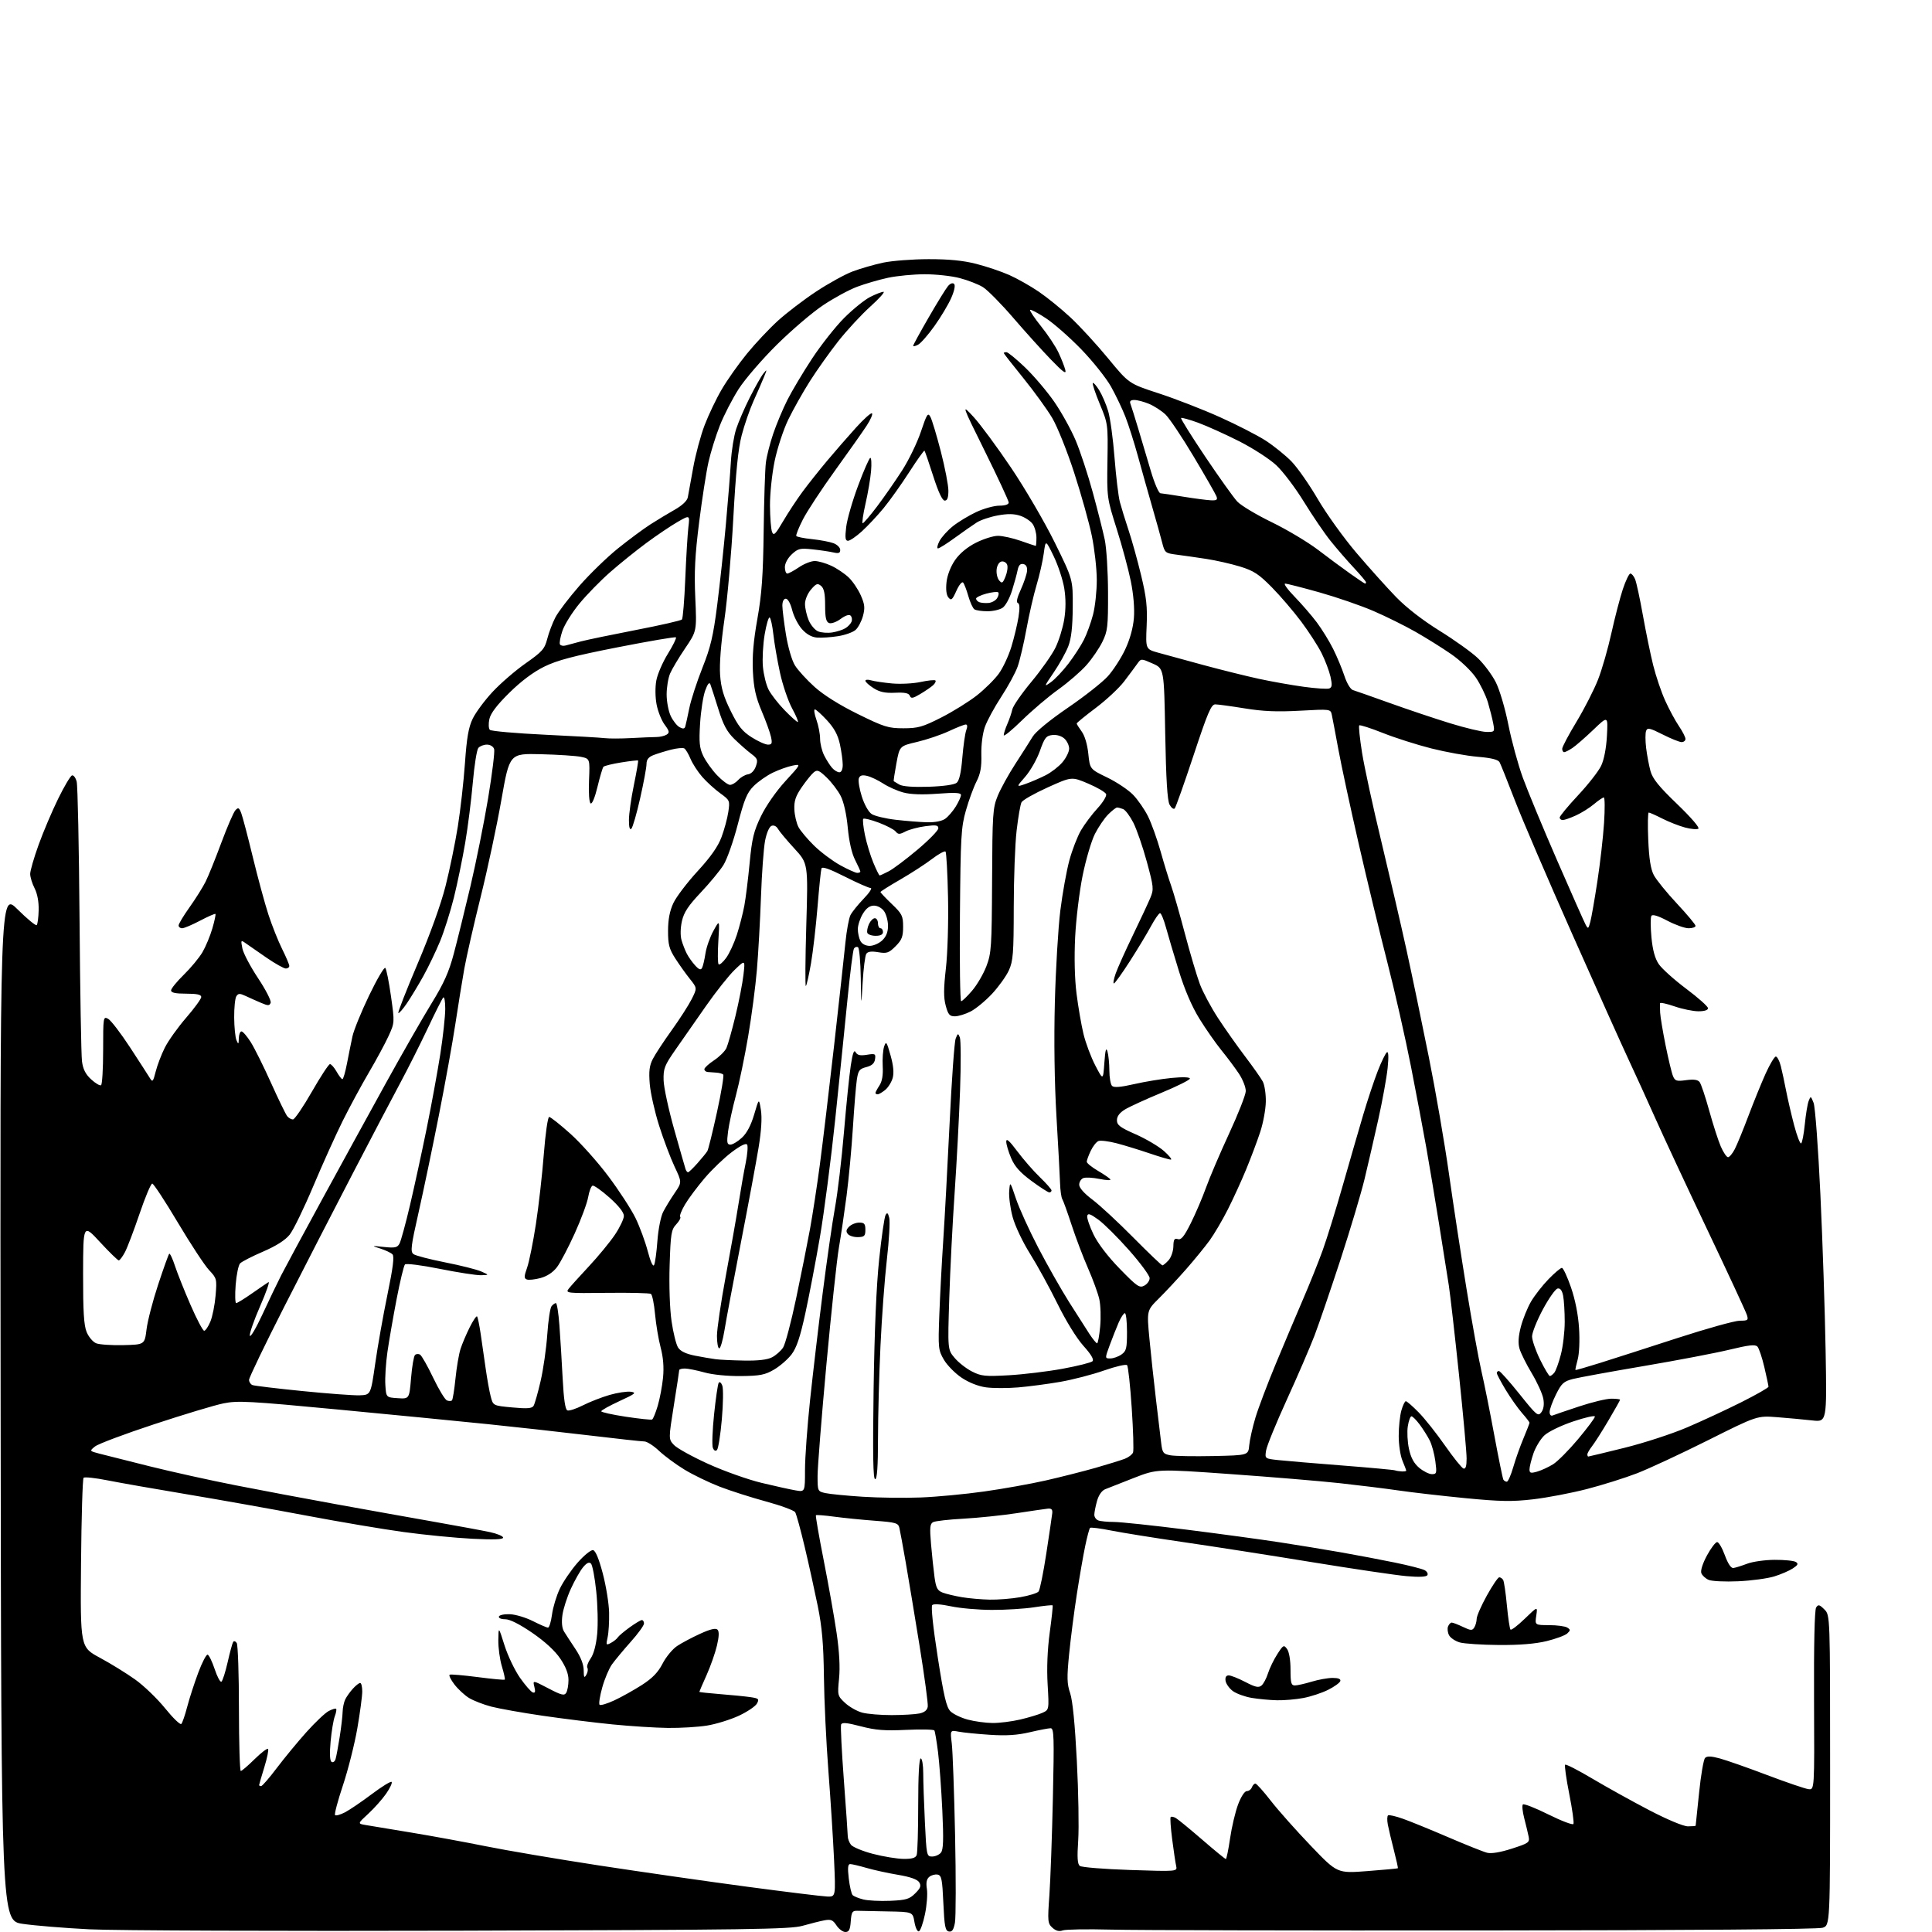 <?xml version="1.0" encoding="UTF-8" standalone="no"?>
<svg 
  version="1.1" 
  xmlns="http://www.w3.org/2000/svg" 
  xmlns:xlink="http://www.w3.org/1999/xlink" 
  xmlns:svg="http://www.w3.org/2000/svg"
  xmlns:rdf="http://www.w3.org/1999/02/22-rdf-syntax-ns#"
  xmlns:cc="http://creativecommons.org/ns#"
  xmlns:dc="http://purl.org/dc/elements/1.1/"
  viewBox="0 0 768 768"
  width="768"
  height="768"
>
<style>svg {background-color: white; }</style>"
<path stroke="none" fill="black" fill-rule="evenodd" d="M183.50,767.48C112.00,767.68 45.40,767.44 35.50,766.93C25.60,766.43 13.68,765.45 9.00,764.76C0.50,763.50 0.50,763.50 0.25,559.02C-0.00,354.55 -0.00,354.55 6.97,361.47C10.80,365.28 14.23,368.10 14.59,367.74C14.95,367.39 15.30,364.71 15.37,361.80C15.45,358.48 14.84,355.23 13.75,353.10C12.79,351.22 12.00,348.66 12.00,347.39C12.00,346.12 13.51,340.90 15.36,335.79C17.20,330.68 20.69,322.46 23.11,317.53C25.52,312.60 28.01,308.42 28.63,308.24C29.24,308.06 30.08,309.17 30.48,310.71C30.89,312.24 31.40,336.90 31.62,365.50C31.84,394.10 32.28,419.47 32.59,421.88C33.00,425.06 34.01,427.03 36.25,429.08C37.95,430.64 39.72,431.68 40.17,431.39C40.63,431.11 41.00,424.82 41.00,417.41C41.00,404.29 41.05,403.96 42.98,404.99C44.07,405.57 48.01,410.71 51.73,416.40C55.45,422.10 59.01,427.60 59.63,428.63C60.62,430.28 60.89,429.96 61.88,426.00C62.50,423.52 64.12,419.25 65.50,416.50C66.87,413.75 70.70,408.38 74.00,404.57C77.30,400.76 80.00,397.05 80.00,396.32C80.00,395.37 78.31,395.00 74.00,395.00C69.77,395.00 68.00,394.62 68.00,393.71C68.00,393.00 70.29,390.19 73.08,387.46C75.87,384.73 79.21,380.70 80.49,378.50C81.78,376.30 83.54,372.06 84.41,369.08C85.28,366.10 85.83,363.50 85.64,363.31C85.45,363.11 82.70,364.32 79.54,365.98C76.38,367.64 73.17,369.00 72.40,369.00C71.63,369.00 71.00,368.49 71.00,367.88C71.00,367.26 72.96,364.00 75.36,360.63C77.76,357.26 80.62,352.70 81.72,350.50C82.82,348.30 85.64,341.32 87.98,335.00C90.33,328.68 92.85,322.86 93.58,322.08C94.72,320.86 95.06,321.03 95.91,323.27C96.46,324.71 98.52,332.55 100.49,340.69C102.47,348.84 105.25,359.10 106.68,363.50C108.11,367.90 110.57,374.07 112.14,377.22C113.71,380.37 115.00,383.41 115.00,383.97C115.00,384.54 114.38,385.00 113.61,385.00C112.85,385.00 109.43,383.09 106.02,380.75C102.61,378.41 98.88,375.83 97.74,375.01C95.72,373.57 95.68,373.63 96.35,377.01C96.73,378.93 99.54,384.26 102.59,388.85C105.64,393.44 107.89,397.83 107.59,398.62C107.12,399.85 106.59,399.85 103.77,398.65C101.97,397.88 99.23,396.66 97.68,395.93C95.29,394.82 94.72,394.84 93.94,396.06C93.44,396.85 93.06,400.65 93.09,404.50C93.12,408.35 93.53,412.40 94.00,413.50C94.76,415.27 94.87,415.19 94.93,412.75C94.97,411.24 95.44,410.00 95.99,410.00C96.53,410.00 98.19,411.91 99.67,414.25C101.15,416.59 104.78,423.89 107.74,430.47C110.71,437.06 113.60,443.02 114.19,443.72C114.77,444.43 115.79,445.00 116.45,445.00C117.12,445.00 120.49,440.05 123.96,434.00C127.42,427.95 130.67,423.00 131.17,423.00C131.68,423.00 132.86,424.35 133.80,425.99C134.73,427.64 135.78,428.99 136.11,428.99C136.45,429.00 137.27,426.19 137.93,422.75C138.59,419.31 139.57,414.48 140.10,412.00C140.63,409.52 143.61,402.21 146.72,395.74C149.83,389.27 152.73,384.33 153.16,384.76C153.59,385.19 154.61,390.26 155.42,396.02C156.89,406.46 156.88,406.52 154.49,411.77C153.17,414.67 149.65,421.20 146.67,426.27C143.69,431.35 139.01,440.00 136.27,445.50C133.53,451.00 128.25,462.70 124.54,471.50C120.83,480.30 116.61,488.99 115.15,490.80C113.40,492.99 109.81,495.27 104.56,497.54C100.19,499.42 96.08,501.53 95.43,502.23C94.78,502.93 93.99,506.76 93.68,510.75C93.37,514.74 93.47,518.00 93.89,518.00C94.32,518.00 97.11,516.29 100.08,514.21C103.06,512.13 106.04,510.09 106.70,509.68C107.36,509.28 105.88,513.56 103.42,519.19C100.95,524.82 99.11,530.12 99.31,530.97C99.52,531.81 101.77,528.00 104.32,522.50C106.86,517.00 110.21,510.02 111.75,507.00C113.30,503.98 120.58,490.48 127.93,477.00C135.28,463.52 146.63,442.82 153.15,431.00C159.67,419.18 167.90,404.79 171.44,399.03C176.45,390.89 178.44,386.46 180.41,379.03C181.80,373.79 184.78,361.74 187.02,352.26C189.25,342.78 192.41,327.04 194.04,317.28C195.66,307.52 196.73,298.74 196.43,297.77C196.10,296.75 194.89,296.00 193.56,296.00C192.28,296.00 190.75,296.60 190.14,297.33C189.53,298.07 188.55,304.26 187.95,311.08C187.36,317.91 186.00,328.68 184.93,335.00C183.86,341.32 181.84,351.10 180.45,356.73C179.05,362.35 176.57,370.20 174.93,374.18C173.29,378.15 170.31,384.35 168.32,387.95C166.32,391.55 163.36,396.44 161.75,398.82C160.13,401.20 158.60,402.93 158.34,402.68C158.09,402.42 161.54,393.61 166.01,383.09C170.97,371.42 175.31,359.38 177.11,352.23C178.75,345.78 180.94,335.10 182.00,328.50C183.05,321.90 184.32,310.57 184.83,303.33C185.54,293.20 186.25,289.11 187.92,285.66C189.12,283.19 192.66,278.41 195.80,275.04C198.93,271.67 204.85,266.56 208.94,263.69C215.54,259.06 216.51,257.97 217.53,253.99C218.16,251.52 219.61,247.69 220.74,245.48C221.88,243.27 226.17,237.62 230.29,232.91C234.40,228.20 241.31,221.50 245.63,218.02C249.96,214.54 255.75,210.25 258.50,208.48C261.25,206.72 265.63,204.07 268.24,202.60C271.15,200.96 273.15,199.07 273.41,197.71C273.65,196.50 274.61,191.22 275.54,186.00C276.47,180.78 278.52,173.12 280.10,169.00C281.67,164.88 284.74,158.46 286.92,154.75C289.09,151.04 293.59,144.67 296.92,140.60C300.24,136.53 305.79,130.63 309.23,127.50C312.68,124.37 319.51,119.15 324.40,115.92C329.30,112.68 335.83,109.08 338.90,107.92C341.98,106.76 347.43,105.19 351.00,104.42C354.57,103.66 362.72,103.03 369.09,103.02C377.25,103.01 382.87,103.56 388.09,104.90C392.17,105.94 398.05,107.93 401.17,109.31C404.30,110.69 409.59,113.68 412.94,115.96C416.28,118.23 422.01,122.88 425.66,126.30C429.31,129.71 436.00,137.00 440.53,142.50C448.76,152.50 448.76,152.50 460.63,156.37C467.16,158.50 478.05,162.73 484.82,165.77C491.60,168.81 499.83,173.03 503.12,175.15C506.40,177.28 511.03,181.01 513.40,183.45C515.78,185.90 520.49,192.65 523.88,198.46C527.27,204.26 534.16,213.85 539.19,219.76C544.22,225.67 551.30,233.55 554.92,237.29C559.06,241.56 565.51,246.56 572.33,250.79C578.28,254.48 585.13,259.38 587.53,261.69C589.93,263.99 593.11,268.26 594.60,271.19C596.11,274.17 598.30,281.56 599.59,288.04C600.85,294.39 603.43,303.84 605.31,309.04C607.20,314.24 613.34,329.07 618.97,342.00C624.60,354.93 629.69,366.40 630.28,367.50C631.28,369.37 631.40,369.31 632.16,366.50C632.61,364.85 633.87,357.62 634.97,350.44C636.07,343.26 637.27,332.80 637.63,327.19C638.00,321.59 637.96,317.00 637.54,317.00C637.13,317.00 635.37,318.19 633.64,319.65C631.91,321.11 628.70,323.13 626.50,324.13C624.30,325.14 621.94,325.97 621.25,325.98C620.56,325.99 620.00,325.54 620.00,324.98C620.00,324.42 623.29,320.44 627.31,316.14C631.33,311.84 635.46,306.56 636.48,304.41C637.63,302.00 638.51,297.43 638.78,292.50C639.21,284.50 639.21,284.50 633.36,290.11C630.14,293.19 626.39,296.45 625.03,297.36C623.67,298.26 622.21,299.00 621.78,299.00C621.35,299.00 621.00,298.39 621.00,297.65C621.00,296.91 623.56,292.07 626.69,286.90C629.81,281.73 633.66,274.20 635.24,270.16C636.82,266.13 639.21,257.81 640.56,251.66C641.92,245.52 643.96,237.69 645.09,234.25C646.23,230.81 647.59,228.00 648.10,228.00C648.62,228.00 649.47,229.01 649.98,230.25C650.50,231.49 651.88,237.90 653.06,244.50C654.24,251.10 656.08,260.06 657.16,264.41C658.24,268.76 660.39,275.12 661.95,278.54C663.50,281.96 665.94,286.50 667.38,288.61C668.82,290.73 670.00,293.03 670.00,293.73C670.00,294.43 669.31,295.00 668.47,295.00C667.63,295.00 664.25,293.64 660.95,291.97C655.79,289.37 654.87,289.17 654.35,290.54C654.01,291.41 654.02,294.46 654.36,297.31C654.71,300.17 655.49,304.30 656.09,306.50C656.94,309.57 659.41,312.63 666.70,319.63C672.22,324.94 675.75,329.04 675.12,329.42C674.53,329.79 672.13,329.57 669.79,328.94C667.45,328.31 663.40,326.72 660.80,325.40C658.20,324.08 655.77,323.00 655.40,323.00C655.04,323.00 654.95,327.84 655.20,333.75C655.52,341.34 656.17,345.49 657.41,347.86C658.38,349.71 662.50,354.79 666.58,359.15C670.66,363.52 674.00,367.52 674.00,368.04C674.00,368.57 672.76,369.00 671.25,369.00C669.74,369.00 665.94,367.65 662.81,366.00C659.06,364.02 656.89,363.37 656.45,364.08C656.08,364.68 656.09,368.49 656.47,372.56C656.95,377.64 657.85,380.97 659.37,383.23C660.58,385.03 665.47,389.43 670.23,393.00C675.00,396.57 678.92,400.06 678.95,400.75C678.98,401.54 677.59,402.00 675.16,402.00C673.04,402.00 668.77,401.12 665.66,400.05C662.55,398.98 659.95,398.42 659.89,398.80C659.84,399.19 659.85,400.85 659.93,402.50C660.01,404.15 660.98,410.00 662.09,415.50C663.20,421.00 664.52,426.51 665.03,427.73C665.84,429.71 666.45,429.90 670.26,429.38C673.29,428.96 674.89,429.19 675.63,430.14C676.21,430.89 677.92,436.00 679.44,441.50C680.96,447.00 683.03,453.41 684.04,455.75C685.06,458.09 686.35,460.00 686.92,460.00C687.48,460.00 688.69,458.57 689.59,456.82C690.50,455.07 692.94,449.11 695.03,443.57C697.12,438.03 700.20,430.46 701.87,426.75C703.55,423.04 705.37,420.00 705.92,420.00C706.47,420.00 707.36,421.69 707.89,423.75C708.41,425.81 709.36,430.20 709.99,433.50C710.63,436.80 712.06,442.98 713.18,447.24C714.30,451.50 715.56,454.77 715.98,454.51C716.39,454.26 717.05,450.84 717.44,446.92C717.83,443.00 718.51,438.83 718.97,437.65C719.76,435.59 719.84,435.62 720.93,438.40C721.56,440.00 722.77,456.28 723.64,474.90C724.51,493.38 725.44,521.28 725.71,536.90C726.21,565.30 726.21,565.30 720.35,564.64C717.13,564.28 710.90,563.70 706.50,563.36C698.50,562.74 698.50,562.74 679.00,572.50C668.27,577.87 655.55,583.79 650.73,585.66C645.90,587.52 636.90,590.35 630.73,591.94C624.55,593.53 614.96,595.36 609.42,596.00C601.05,596.97 596.45,596.89 582.42,595.53C573.11,594.62 561.23,593.26 556.00,592.49C550.77,591.73 540.20,590.42 532.50,589.58C524.80,588.74 505.34,587.12 489.25,585.98C460.00,583.90 460.00,583.90 450.75,587.50C445.66,589.49 440.51,591.51 439.31,592.00C437.96,592.56 436.72,594.36 436.07,596.70C435.49,598.79 435.01,601.24 435.01,602.14C435.00,603.05 435.71,604.06 436.58,604.39C437.45,604.73 440.26,605.00 442.83,605.00C445.40,605.01 458.30,606.37 471.50,608.04C484.70,609.70 501.35,611.96 508.50,613.06C515.65,614.15 526.67,615.96 533.00,617.07C539.33,618.18 549.00,620.02 554.50,621.15C560.00,622.28 565.30,623.63 566.28,624.15C567.26,624.67 567.76,625.58 567.40,626.16C566.98,626.84 564.10,626.98 559.13,626.54C554.93,626.18 538.00,623.67 521.50,620.98C505.00,618.28 482.05,614.70 470.50,613.03C458.95,611.35 445.97,609.27 441.67,608.41C437.36,607.54 433.60,607.07 433.31,607.36C433.02,607.65 432.15,610.88 431.39,614.54C430.62,618.19 429.11,626.88 428.04,633.84C426.96,640.80 425.59,651.48 424.99,657.56C424.07,666.86 424.13,669.33 425.40,673.06C426.38,675.94 427.32,685.42 428.06,700.00C428.70,712.38 428.94,726.60 428.60,731.62C428.14,738.38 428.30,740.99 429.24,741.73C429.93,742.28 438.94,743.01 449.27,743.35C468.03,743.97 468.03,743.97 467.54,741.74C467.26,740.51 466.55,735.74 465.96,731.15C465.36,726.55 465.10,722.57 465.36,722.30C465.63,722.04 466.53,722.20 467.37,722.67C468.21,723.14 472.92,727.00 477.85,731.26C482.77,735.52 487.02,739.00 487.29,739.00C487.55,739.00 488.31,735.32 488.97,730.82C489.62,726.32 491.06,720.25 492.15,717.32C493.31,714.23 494.76,712.00 495.60,712.00C496.41,712.00 497.32,711.33 497.64,710.50C497.95,709.67 498.58,709.00 499.03,709.00C499.49,709.00 502.26,712.09 505.19,715.87C508.13,719.65 515.27,727.68 521.06,733.72C531.58,744.71 531.58,744.71 543.52,743.79C550.09,743.29 555.55,742.78 555.67,742.66C555.79,742.54 555.08,739.31 554.09,735.47C553.10,731.64 552.01,727.05 551.68,725.29C551.34,723.52 551.40,721.87 551.80,721.62C552.21,721.37 554.83,721.97 557.62,722.96C560.42,723.94 568.51,727.24 575.61,730.29C582.70,733.34 589.70,736.14 591.16,736.50C592.85,736.93 596.45,736.33 600.99,734.86C607.71,732.70 608.13,732.39 607.65,730.03C607.36,728.64 606.58,725.36 605.90,722.75C605.22,720.14 604.98,717.68 605.37,717.30C605.76,716.91 610.32,718.69 615.50,721.27C620.68,723.84 625.16,725.55 625.46,725.06C625.76,724.58 625.01,719.21 623.80,713.12C622.59,707.04 621.86,701.81 622.17,701.50C622.48,701.19 627.40,703.71 633.11,707.11C638.83,710.50 649.00,716.14 655.72,719.64C662.88,723.36 669.20,726.00 670.97,726.00C672.64,726.00 674.02,725.89 674.05,725.75C674.08,725.61 674.69,719.74 675.41,712.69C676.12,705.65 677.20,699.40 677.80,698.80C678.59,698.01 680.23,698.07 683.70,699.02C686.34,699.74 694.81,702.71 702.53,705.64C710.25,708.56 717.62,711.07 718.92,711.22C721.28,711.50 721.28,711.50 721.11,676.00C721.01,653.86 721.32,639.94 721.94,639.00C722.79,637.71 723.26,637.82 725.22,639.78C727.50,642.05 727.50,642.05 727.50,703.71C727.50,765.36 727.50,765.36 724.50,766.32C722.64,766.92 671.61,767.33 590.00,767.39C517.67,767.45 450.85,767.30 441.50,767.05C432.15,766.81 423.57,766.95 422.44,767.37C421.03,767.89 419.75,767.56 418.37,766.32C416.48,764.61 416.40,763.80 417.14,753.50C417.57,747.45 418.20,730.01 418.54,714.75C419.08,690.34 418.98,687.00 417.64,687.00C416.81,687.00 413.06,687.72 409.31,688.60C404.37,689.76 400.03,690.04 393.50,689.61C388.55,689.29 382.97,688.73 381.09,688.37C377.69,687.73 377.69,687.73 378.35,693.11C378.71,696.08 379.30,712.45 379.66,729.51C380.02,746.56 379.99,762.23 379.60,764.32C379.07,767.15 378.45,768.04 377.19,767.80C375.76,767.53 375.42,765.78 375.00,756.50C374.57,746.96 374.27,745.48 372.70,745.18C371.71,744.99 370.22,745.40 369.39,746.09C368.33,746.97 368.05,748.39 368.46,750.92C368.77,752.89 368.43,757.40 367.69,760.94C366.95,764.49 365.86,767.55 365.27,767.74C364.68,767.94 363.89,766.28 363.51,764.05C362.82,760.00 362.82,760.00 352.91,759.82C347.46,759.72 341.99,759.61 340.75,759.57C338.80,759.51 338.46,760.07 338.19,763.75C337.95,767.09 337.49,768.00 336.06,768.00C335.05,768.00 333.46,766.82 332.52,765.39C331.08,763.19 330.30,762.87 327.65,763.37C325.92,763.70 322.02,764.68 319.00,765.54C314.16,766.92 297.84,767.16 183.50,767.48zM353.83,755.60C360.21,755.33 361.51,754.94 363.82,752.63C365.96,750.50 366.26,749.64 365.39,748.24C364.66,747.08 361.87,746.09 356.98,745.27C352.96,744.60 347.31,743.36 344.43,742.52C341.55,741.69 338.64,741.00 337.96,741.00C337.05,741.00 336.90,742.49 337.40,746.74C337.77,749.89 338.46,752.86 338.94,753.34C339.42,753.82 341.32,754.60 343.16,755.06C345.00,755.53 349.80,755.77 353.83,755.60zM328.85,753.90C332.21,754.00 332.21,754.00 331.55,739.25C331.18,731.14 330.17,715.27 329.30,704.00C328.43,692.73 327.63,675.85 327.52,666.50C327.36,653.53 326.78,646.89 325.09,638.50C323.86,632.45 321.53,621.88 319.90,615.00C318.27,608.12 316.56,601.89 316.10,601.14C315.63,600.40 310.44,598.48 304.56,596.88C298.68,595.28 290.37,592.63 286.10,590.98C281.83,589.33 275.56,586.30 272.16,584.24C268.76,582.18 264.19,578.81 262.00,576.75C259.82,574.69 257.18,573.00 256.15,573.00C255.11,573.00 245.10,571.90 233.88,570.56C222.67,569.22 204.72,567.23 194.00,566.13C183.28,565.03 156.63,562.43 134.80,560.35C99.01,556.95 94.48,556.71 88.80,557.87C85.33,558.57 72.94,562.31 61.25,566.17C49.56,570.02 39.00,573.99 37.77,574.99C35.53,576.80 35.53,576.80 39.52,577.85C41.71,578.42 50.70,580.69 59.50,582.88C68.30,585.07 83.60,588.46 93.50,590.40C103.40,592.35 121.40,595.74 133.50,597.93C145.60,600.13 163.18,603.28 172.57,604.93C181.96,606.59 191.97,608.44 194.82,609.05C197.67,609.67 200.00,610.65 200.00,611.23C200.00,611.97 196.17,612.11 187.75,611.68C181.01,611.34 168.75,610.14 160.50,609.01C152.25,607.89 134.70,604.92 121.50,602.42C108.30,599.92 87.15,596.15 74.50,594.04C61.85,591.93 47.55,589.42 42.73,588.46C37.90,587.50 33.62,587.04 33.23,587.44C32.83,587.84 32.37,603.15 32.21,621.47C31.92,654.79 31.92,654.79 39.71,658.98C44.00,661.29 50.31,665.19 53.74,667.64C57.18,670.09 62.53,675.24 65.65,679.10C68.76,682.95 71.65,685.74 72.07,685.30C72.50,684.86 73.55,681.80 74.41,678.50C75.27,675.20 77.24,669.12 78.78,665.00C80.31,660.88 82.01,657.61 82.54,657.75C83.07,657.89 84.33,660.48 85.34,663.51C86.34,666.53 87.55,668.78 88.01,668.50C88.47,668.21 89.58,664.75 90.48,660.81C91.37,656.86 92.36,653.22 92.68,652.71C92.99,652.20 93.64,652.40 94.11,653.14C94.58,653.89 94.98,665.64 94.98,679.25C94.99,692.86 95.32,704.00 95.72,704.00C96.11,704.00 98.57,701.89 101.19,699.31C103.81,696.73 106.22,694.89 106.55,695.21C106.87,695.54 106.21,698.82 105.07,702.51C103.93,706.19 103.00,709.39 103.00,709.61C103.00,709.82 103.36,710.00 103.80,710.00C104.25,710.00 107.06,706.76 110.05,702.79C113.05,698.83 118.34,692.41 121.81,688.54C125.28,684.67 129.25,680.90 130.65,680.17C132.04,679.44 133.37,679.04 133.62,679.28C133.86,679.52 133.61,680.88 133.07,682.30C132.54,683.72 131.79,688.22 131.42,692.30C130.98,697.13 131.12,699.95 131.80,700.38C132.38,700.74 133.10,700.24 133.39,699.26C133.69,698.29 134.42,694.35 135.03,690.50C135.64,686.65 136.16,682.15 136.20,680.50C136.24,678.85 136.71,676.60 137.26,675.50C137.80,674.40 139.17,672.49 140.30,671.25C141.43,670.01 142.72,669.00 143.17,669.00C143.63,669.00 144.00,670.52 144.00,672.38C144.00,674.24 143.11,680.88 142.03,687.13C140.94,693.38 138.37,703.54 136.32,709.70C134.26,715.87 132.85,721.19 133.19,721.53C133.54,721.87 135.30,721.38 137.12,720.44C138.93,719.50 143.71,716.25 147.74,713.23C151.76,710.20 155.33,708.00 155.67,708.34C156.02,708.68 155.05,710.77 153.52,712.98C151.99,715.18 148.80,718.78 146.43,720.96C142.12,724.93 142.12,724.93 145.31,725.47C147.06,725.76 155.25,727.12 163.50,728.48C171.75,729.84 185.06,732.29 193.08,733.91C201.10,735.54 221.35,738.97 238.08,741.54C254.81,744.10 281.32,747.91 297.00,750.00C312.68,752.09 327.01,753.85 328.85,753.90zM359.14,738.94C362.49,738.98 363.96,738.56 364.39,737.42C364.73,736.55 365.00,727.55 365.00,717.42C365.00,705.81 365.37,699.00 366.00,699.00C366.55,699.00 367.00,701.61 367.00,704.84C367.00,708.05 367.29,716.83 367.66,724.34C368.29,737.59 368.38,738.00 370.53,738.00C371.75,738.00 373.33,737.31 374.02,736.47C375.00,735.30 375.13,731.40 374.59,719.72C374.20,711.35 373.43,700.93 372.89,696.57C372.34,692.20 371.68,688.30 371.43,687.89C371.18,687.48 366.14,687.37 360.23,687.65C351.64,688.06 348.04,687.77 342.16,686.23C336.61,684.78 334.71,684.60 334.35,685.53C334.09,686.20 334.59,696.10 335.44,707.52C336.30,718.95 337.00,729.05 337.00,729.96C337.00,730.87 337.56,732.37 338.25,733.30C338.94,734.23 342.88,735.86 347.00,736.94C351.12,738.01 356.59,738.91 359.14,738.94zM265.50,686.88C260.55,686.82 250.65,686.19 243.50,685.48C236.35,684.77 223.86,683.22 215.75,682.04C207.64,680.86 198.44,679.22 195.31,678.41C192.18,677.59 188.17,676.03 186.41,674.95C184.65,673.86 182.04,671.43 180.60,669.55C179.17,667.66 178.33,665.94 178.75,665.72C179.16,665.50 184.18,665.93 189.90,666.67C195.62,667.42 200.46,667.87 200.65,667.68C200.85,667.49 200.33,665.12 199.51,662.41C198.69,659.71 198.05,655.02 198.09,652.00C198.17,646.50 198.17,646.50 200.54,654.02C201.85,658.16 204.63,663.98 206.71,666.95C208.80,669.92 211.08,672.54 211.79,672.77C212.74,673.08 212.91,672.48 212.42,670.54C211.75,667.89 211.75,667.89 217.95,671.13C223.11,673.84 224.30,674.14 225.06,672.94C225.56,672.15 225.98,669.86 225.98,667.86C226.00,665.40 224.95,662.65 222.75,659.37C220.66,656.25 216.69,652.59 211.60,649.09C206.53,645.62 202.66,643.67 200.82,643.67C199.18,643.67 198.11,643.20 198.33,642.58C198.54,641.99 200.53,641.58 202.75,641.68C204.97,641.78 209.07,643.01 211.86,644.43C214.65,645.84 217.34,647.00 217.84,647.00C218.34,647.00 219.05,644.67 219.43,641.81C219.81,638.96 221.20,634.35 222.53,631.56C223.85,628.78 227.03,624.12 229.59,621.20C232.15,618.29 234.92,616.04 235.75,616.20C236.73,616.39 238.08,619.65 239.62,625.50C240.92,630.45 242.05,637.42 242.13,641.00C242.21,644.58 241.95,649.00 241.54,650.84C240.85,653.98 240.93,654.11 242.85,653.08C243.97,652.48 245.18,651.51 245.54,650.93C245.90,650.35 248.02,648.55 250.25,646.93C252.48,645.32 254.68,644.00 255.15,644.00C255.62,644.00 256.00,644.62 256.00,645.37C256.00,646.13 253.62,649.42 250.70,652.68C247.79,655.95 244.44,659.98 243.25,661.64C242.07,663.31 240.33,667.44 239.39,670.84C238.44,674.23 237.97,677.30 238.34,677.67C238.71,678.04 241.35,677.25 244.21,675.92C247.07,674.59 252.00,671.83 255.17,669.80C259.36,667.10 261.59,664.80 263.39,661.30C264.75,658.66 267.35,655.51 269.18,654.30C271.01,653.09 275.13,650.90 278.34,649.44C282.35,647.61 284.50,647.10 285.21,647.81C285.92,648.52 285.85,650.50 284.99,654.17C284.30,657.10 282.44,662.37 280.87,665.89C279.29,669.40 278.00,672.39 278.00,672.53C278.00,672.68 281.71,673.08 286.25,673.44C290.79,673.79 296.18,674.33 298.24,674.63C301.62,675.12 301.87,675.37 300.90,677.18C300.31,678.28 297.06,680.47 293.67,682.05C290.27,683.62 284.57,685.38 281.00,685.95C277.43,686.52 270.45,686.94 265.50,686.88zM394.50,684.92C397.25,684.95 402.25,684.32 405.60,683.53C408.96,682.74 412.90,681.55 414.37,680.88C417.04,679.66 417.04,679.66 416.45,669.58C416.07,663.12 416.37,655.73 417.28,649.00C418.07,643.23 418.59,638.35 418.43,638.16C418.28,637.97 415.00,638.31 411.14,638.91C407.28,639.51 399.70,639.98 394.31,639.96C388.91,639.95 381.57,639.30 378.00,638.53C374.14,637.70 371.13,637.49 370.59,638.03C370.03,638.57 370.89,646.73 372.74,658.59C375.18,674.28 376.21,678.65 377.81,680.26C378.92,681.36 382.00,682.85 384.66,683.56C387.32,684.28 391.75,684.89 394.50,684.92zM354.50,681.78C358.90,681.77 363.85,681.48 365.50,681.13C367.52,680.70 368.60,679.80 368.80,678.39C368.97,677.24 367.51,666.44 365.57,654.40C363.63,642.35 361.13,627.33 360.03,621.00C358.93,614.67 357.80,608.54 357.52,607.36C357.06,605.42 356.11,605.15 347.76,604.52C342.67,604.14 335.40,603.41 331.60,602.90C327.81,602.39 324.54,602.13 324.34,602.33C324.14,602.53 325.53,610.60 327.44,620.26C329.34,629.91 331.65,642.90 332.56,649.11C333.65,656.57 333.99,662.74 333.54,667.24C332.88,673.95 332.93,674.13 335.93,676.94C337.62,678.51 340.69,680.25 342.75,680.80C344.81,681.35 350.10,681.79 354.50,681.78zM507.61,675.88C504.80,675.82 500.28,675.39 497.56,674.94C494.85,674.48 491.47,673.25 490.06,672.21C488.65,671.16 487.36,669.33 487.18,668.15C486.97,666.72 487.39,666.00 488.45,666.00C489.32,666.00 492.28,667.18 495.03,668.61C499.00,670.68 500.32,670.98 501.46,670.03C502.25,669.38 503.42,667.19 504.05,665.17C504.69,663.15 506.35,659.73 507.74,657.57C510.11,653.88 510.35,653.75 511.63,655.51C512.45,656.63 513.00,659.93 513.00,663.69C513.00,669.04 513.27,670.00 514.75,669.99C515.71,669.98 518.71,669.31 521.41,668.49C524.11,667.67 527.86,667.00 529.74,667.00C532.02,667.00 533.04,667.42 532.79,668.25C532.58,668.94 530.41,670.50 527.96,671.73C525.50,672.96 521.08,674.42 518.11,674.98C515.15,675.54 510.43,675.95 507.61,675.88zM233.08,665.74C233.65,664.78 233.83,663.53 233.49,662.99C233.15,662.44 233.74,660.75 234.80,659.24C236.01,657.52 236.97,653.90 237.39,649.50C237.76,645.65 237.59,638.02 237.01,632.54C236.44,627.05 235.50,622.10 234.91,621.54C234.18,620.82 233.22,621.27 231.78,623.00C230.64,624.38 228.46,628.21 226.95,631.52C225.43,634.82 223.91,639.55 223.57,642.02C223.17,644.92 223.40,647.23 224.22,648.57C224.93,649.72 226.96,652.84 228.75,655.52C230.86,658.68 232.01,661.64 232.03,663.95C232.06,666.86 232.25,667.18 233.08,665.74zM595.79,653.91C589.03,653.86 582.05,653.40 580.27,652.89C578.50,652.37 576.59,651.10 576.03,650.05C575.47,649.00 575.28,647.44 575.61,646.57C575.94,645.71 576.60,645.00 577.07,645.00C577.55,645.00 579.55,645.77 581.53,646.71C584.65,648.20 585.24,648.23 586.04,646.96C586.55,646.16 586.98,644.60 587.00,643.50C587.01,642.40 588.84,638.24 591.05,634.25C593.26,630.26 595.48,627.00 595.97,627.00C596.47,627.00 597.17,627.47 597.52,628.04C597.87,628.61 598.55,633.15 599.01,638.13C599.48,643.12 600.13,647.46 600.45,647.79C600.78,648.11 603.34,646.16 606.15,643.44C611.25,638.50 611.25,638.50 610.69,642.25C610.13,646.00 610.13,646.00 615.81,646.02C618.94,646.02 622.17,646.46 623.00,646.98C624.33,647.82 624.33,648.08 623.00,649.33C622.17,650.10 618.48,651.47 614.79,652.37C610.29,653.46 604.04,653.97 595.79,653.91zM393.42,635.88C396.67,635.95 402.17,635.51 405.62,634.90C409.08,634.30 412.34,633.29 412.85,632.65C413.37,632.02 414.76,625.20 415.93,617.50C417.11,609.80 418.17,602.60 418.29,601.50C418.44,600.04 417.96,599.56 416.50,599.71C415.40,599.83 409.77,600.65 404.00,601.53C398.23,602.41 388.77,603.38 383.00,603.70C377.23,604.01 371.81,604.63 370.96,605.06C369.67,605.72 369.53,607.17 370.10,613.82C370.48,618.21 371.10,624.12 371.49,626.96C372.08,631.25 372.64,632.29 374.74,633.09C376.14,633.62 379.58,634.44 382.39,634.91C385.20,635.38 390.16,635.82 393.42,635.88zM691.00,628.58C685.77,628.82 680.48,628.57 679.23,628.03C677.98,627.49 676.66,626.29 676.31,625.36C675.92,624.36 676.83,621.50 678.54,618.33C680.13,615.40 681.95,613.00 682.59,613.00C683.23,613.00 684.61,615.36 685.66,618.25C686.87,621.57 688.11,623.43 689.04,623.31C689.84,623.21 692.30,622.44 694.50,621.61C696.70,620.77 701.65,620.07 705.50,620.06C709.35,620.04 713.12,620.42 713.88,620.91C714.97,621.59 714.71,622.14 712.68,623.47C711.26,624.40 707.94,625.84 705.30,626.65C702.66,627.47 696.23,628.34 691.00,628.58zM366.00,595.27C372.32,595.03 383.64,593.96 391.15,592.90C398.66,591.85 409.69,589.87 415.65,588.52C421.62,587.16 430.55,584.90 435.50,583.49C440.45,582.07 445.71,580.44 447.18,579.87C448.65,579.29 450.10,578.17 450.41,577.38C450.71,576.58 450.48,568.64 449.88,559.72C449.29,550.80 448.46,543.13 448.03,542.68C447.60,542.22 443.48,543.18 438.88,544.79C434.27,546.41 426.45,548.44 421.50,549.30C416.55,550.16 409.00,551.16 404.71,551.52C400.43,551.88 394.68,551.87 391.93,551.49C388.86,551.07 385.11,549.58 382.24,547.65C379.66,545.92 376.49,542.70 375.21,540.50C372.98,536.68 372.90,535.86 373.40,522.50C373.69,514.80 374.39,501.52 374.96,493.00C375.53,484.48 376.66,463.49 377.49,446.37C378.31,429.24 379.39,414.17 379.89,412.87C380.73,410.69 380.86,410.65 381.55,412.37C381.97,413.40 382.01,422.85 381.64,433.37C381.27,443.89 380.30,462.18 379.49,474.00C378.67,485.82 377.71,504.73 377.35,516.00C376.70,536.50 376.70,536.50 379.48,539.79C381.00,541.61 384.10,544.03 386.36,545.18C390.02,547.05 391.58,547.21 400.98,546.69C406.77,546.36 416.41,545.20 422.40,544.10C428.40,543.00 433.75,541.65 434.29,541.11C434.95,540.45 433.73,538.38 430.67,534.98C427.96,531.96 423.72,525.09 420.37,518.27C417.23,511.90 412.33,502.96 409.46,498.39C406.51,493.69 403.51,487.35 402.54,483.79C401.61,480.33 400.99,475.70 401.17,473.50C401.50,469.50 401.50,469.50 403.86,476.50C405.16,480.35 409.15,489.12 412.73,496.00C416.31,502.88 421.80,512.55 424.92,517.50C428.05,522.45 431.71,528.18 433.05,530.24C434.40,532.29 435.77,533.98 436.11,533.99C436.44,533.99 436.99,531.02 437.33,527.37C437.67,523.72 437.52,518.81 436.99,516.45C436.46,514.09 434.44,508.56 432.51,504.16C430.58,499.76 427.64,492.03 425.99,486.98C424.34,481.93 422.67,477.28 422.27,476.65C421.88,476.02 421.48,473.18 421.39,470.34C421.30,467.50 420.66,455.58 419.96,443.84C419.17,430.47 418.93,413.54 419.32,398.50C419.66,385.30 420.64,368.88 421.49,362.00C422.35,355.12 423.97,346.12 425.09,342.00C426.20,337.88 428.29,332.50 429.71,330.06C431.14,327.62 434.09,323.69 436.26,321.33C438.44,318.97 439.99,316.42 439.70,315.67C439.41,314.92 436.22,313.04 432.59,311.50C426.01,308.70 426.01,308.70 416.45,313.02C411.19,315.40 406.52,318.05 406.07,318.92C405.61,319.79 404.74,324.85 404.12,330.17C403.50,335.49 402.99,349.21 402.98,360.67C402.96,379.05 402.73,382.00 401.04,385.73C399.98,388.06 396.96,392.26 394.33,395.08C391.70,397.89 387.87,401.05 385.81,402.09C383.76,403.14 380.95,404.00 379.58,404.00C377.48,404.00 376.89,403.31 375.94,399.76C375.07,396.55 375.09,392.96 376.00,385.01C376.68,379.09 377.06,366.78 376.86,356.83C376.66,347.11 376.21,338.87 375.85,338.51C375.49,338.16 373.05,339.50 370.43,341.50C367.81,343.50 362.14,347.17 357.83,349.66C353.52,352.14 350.00,354.37 350.00,354.60C350.00,354.84 352.02,356.97 354.50,359.35C358.60,363.27 359.00,364.08 359.00,368.41C359.00,372.35 358.49,373.66 355.99,376.16C353.33,378.82 352.52,379.10 349.09,378.52C346.37,378.06 344.95,378.25 344.36,379.18C343.89,379.91 343.25,385.00 342.92,390.50C342.34,400.50 342.34,400.50 342.17,388.81C342.08,382.38 341.58,376.86 341.07,376.54C340.56,376.23 339.83,376.46 339.46,377.07C339.08,377.68 337.95,386.57 336.93,396.84C335.92,407.10 333.71,428.68 332.03,444.79C330.34,460.90 327.60,482.00 325.94,491.69C324.28,501.38 321.66,515.05 320.13,522.08C318.06,531.59 316.65,535.77 314.64,538.41C313.15,540.36 310.03,543.07 307.70,544.43C304.10,546.54 302.15,546.93 294.49,547.01C289.16,547.06 283.26,546.47 280.00,545.56C276.98,544.72 273.49,544.02 272.25,544.01C271.01,544.01 270.00,544.29 270.00,544.64C270.00,544.99 269.04,551.31 267.86,558.68C265.73,572.08 265.73,572.08 267.93,574.42C269.14,575.71 275.28,579.10 281.57,581.95C287.87,584.80 297.40,588.19 302.76,589.47C308.12,590.76 314.19,592.10 316.25,592.45C320.00,593.09 320.00,593.09 320.00,584.30C320.00,579.46 320.91,566.95 322.02,556.50C323.13,546.05 325.38,526.92 327.03,514.00C328.67,501.07 330.88,485.77 331.93,480.00C332.98,474.23 334.59,460.73 335.49,450.00C336.40,439.27 337.61,427.39 338.19,423.59C338.94,418.62 339.49,417.12 340.13,418.27C340.80,419.46 341.93,419.72 344.60,419.29C347.91,418.75 348.15,418.88 347.84,421.05C347.60,422.70 346.58,423.62 344.36,424.19C341.62,424.90 341.15,425.53 340.60,429.25C340.25,431.59 339.55,440.15 339.04,448.29C338.53,456.42 337.40,468.57 336.53,475.29C335.65,482.00 334.28,491.32 333.47,496.00C332.66,500.68 330.43,521.60 328.50,542.50C326.58,563.40 325.00,583.28 325.00,586.67C325.00,592.79 325.03,592.85 328.18,593.54C329.93,593.92 336.56,594.57 342.93,594.98C349.29,595.39 359.68,595.52 366.00,595.27zM598.99,589.00C599.47,589.00 600.61,586.41 601.53,583.25C602.44,580.09 604.27,574.93 605.60,571.78C606.92,568.63 608.00,565.84 608.00,565.56C608.00,565.29 606.65,563.53 604.99,561.65C603.34,559.76 600.42,555.61 598.49,552.42C596.57,549.23 595.00,546.25 595.00,545.81C595.00,545.36 595.38,545.00 595.85,545.00C596.31,545.00 599.98,549.11 604.01,554.14C610.83,562.68 611.41,563.16 612.71,561.39C613.63,560.15 613.90,558.30 613.49,556.00C613.14,554.08 611.08,549.53 608.90,545.89C606.72,542.26 604.53,537.86 604.03,536.11C603.40,533.92 603.57,531.24 604.57,527.38C605.37,524.32 607.19,519.83 608.61,517.39C610.04,514.96 613.17,510.95 615.57,508.48C617.96,506.02 620.35,504.00 620.87,504.00C621.39,504.00 623.02,507.49 624.49,511.75C626.18,516.66 627.36,522.62 627.70,528.00C628.01,532.88 627.78,538.18 627.15,540.44C626.55,542.61 626.15,544.48 626.28,544.59C626.40,544.70 630.77,543.44 636.00,541.80C641.23,540.16 655.07,535.71 666.76,531.91C678.46,528.11 689.63,525.00 691.58,525.00C694.81,525.00 695.07,524.79 694.43,522.75C694.05,521.51 687.00,506.32 678.76,489.00C670.53,471.68 661.18,451.65 658.00,444.50C654.81,437.35 650.10,427.00 647.52,421.50C644.94,416.00 634.84,393.50 625.07,371.50C615.30,349.50 604.97,325.43 602.12,318.00C599.26,310.57 596.56,303.82 596.11,303.00C595.54,301.96 592.85,301.29 587.39,300.83C583.05,300.47 574.77,298.97 569.00,297.52C563.23,296.06 554.53,293.29 549.67,291.35C544.81,289.42 540.60,288.07 540.32,288.35C540.03,288.64 540.53,293.51 541.43,299.18C542.33,304.85 545.78,320.74 549.10,334.49C552.41,348.25 556.91,367.60 559.08,377.50C561.25,387.40 565.24,406.52 567.94,420.00C570.65,433.48 574.26,454.40 575.97,466.50C577.68,478.60 580.84,499.30 582.99,512.50C585.14,525.70 587.79,540.33 588.88,545.00C589.97,549.67 592.27,561.13 593.99,570.45C595.72,579.77 597.35,587.75 597.62,588.20C597.89,588.64 598.51,589.00 598.99,589.00zM347.88,588.00C347.07,588.00 346.90,578.24 347.27,552.25C347.61,528.98 348.38,510.92 349.49,500.50C350.42,491.70 351.56,483.83 352.02,483.01C352.66,481.86 352.99,482.10 353.49,484.12C353.85,485.55 353.43,492.96 352.55,500.61C351.67,508.25 350.52,523.73 350.00,535.00C349.47,546.27 349.03,562.81 349.02,571.75C349.01,583.05 348.66,588.00 347.88,588.00zM569.21,586.00C571.10,586.00 571.20,585.60 570.57,580.84C570.20,578.01 569.19,574.30 568.33,572.59C567.47,570.89 565.67,568.04 564.33,566.25C562.99,564.46 561.53,563.00 561.08,563.00C560.63,563.00 559.97,564.77 559.63,566.94C559.28,569.11 559.48,573.15 560.08,575.92C560.84,579.47 562.04,581.69 564.15,583.48C565.80,584.86 568.08,586.00 569.21,586.00zM611.04,584.99C612.71,584.51 615.54,583.21 617.35,582.09C619.15,580.98 623.63,576.47 627.31,572.08C630.99,567.68 634.00,563.65 634.00,563.11C634.00,562.57 630.09,563.45 625.30,565.07C620.35,566.74 615.41,569.15 613.85,570.65C612.33,572.10 610.39,575.33 609.54,577.82C608.70,580.32 608.00,583.14 608.00,584.11C608.00,585.58 608.48,585.72 611.04,584.99zM557.25,584.92C558.21,584.96 559.00,584.83 559.00,584.62C559.00,584.41 558.33,582.63 557.50,580.65C556.67,578.68 556.00,574.24 556.01,570.78C556.01,567.33 556.48,562.81 557.05,560.75C557.63,558.69 558.43,557.00 558.84,557.00C559.25,557.00 561.55,559.00 563.95,561.45C566.36,563.90 571.06,569.83 574.41,574.63C577.76,579.42 581.06,583.53 581.75,583.76C582.62,584.04 583.00,582.84 583.00,579.76C583.00,577.34 581.64,562.34 579.97,546.43C578.30,530.52 576.49,514.58 575.93,511.00C575.38,507.43 573.59,496.18 571.96,486.00C570.32,475.82 568.07,462.32 566.94,456.00C565.82,449.68 563.10,435.27 560.89,424.00C558.68,412.73 554.45,394.05 551.48,382.50C548.51,370.95 543.40,349.80 540.12,335.50C536.84,321.20 533.20,304.32 532.04,298.00C530.87,291.68 529.70,285.45 529.42,284.18C528.92,281.85 528.92,281.85 516.71,282.52C507.60,283.02 502.03,282.78 494.76,281.59C489.40,280.72 484.15,280.00 483.09,280.00C481.47,280.00 480.09,283.24 474.46,300.25C470.77,311.39 467.40,320.89 466.97,321.36C466.54,321.83 465.62,321.15 464.92,319.86C464.04,318.21 463.52,309.76 463.19,291.63C462.73,265.77 462.73,265.77 458.16,263.75C453.59,261.73 453.59,261.73 452.05,263.91C451.20,265.11 448.86,268.24 446.87,270.87C444.87,273.50 439.80,278.23 435.62,281.38C431.43,284.53 428.00,287.33 428.00,287.60C428.00,287.86 428.90,289.30 429.99,290.79C431.20,292.43 432.24,295.92 432.62,299.62C433.26,305.74 433.26,305.74 440.10,309.05C443.87,310.87 448.50,313.97 450.41,315.93C452.31,317.89 454.98,321.75 456.35,324.50C457.72,327.25 459.98,333.55 461.37,338.50C462.76,343.45 464.63,349.52 465.52,352.00C466.41,354.48 468.87,363.02 470.98,371.00C473.09,378.98 475.79,388.07 476.97,391.21C478.15,394.35 481.39,400.41 484.18,404.69C486.97,408.96 491.83,415.84 494.97,419.98C498.11,424.12 501.27,428.60 501.98,429.94C502.69,431.29 503.24,434.89 503.18,437.94C503.13,441.00 502.13,446.43 500.95,450.00C499.78,453.57 497.27,460.24 495.38,464.82C493.49,469.40 490.20,476.60 488.06,480.82C485.92,485.04 482.67,490.57 480.84,493.10C479.00,495.62 474.80,500.77 471.50,504.53C468.20,508.29 463.33,513.52 460.67,516.15C455.85,520.93 455.85,520.93 456.92,532.21C457.51,538.42 458.69,549.35 459.54,556.50C460.39,563.65 461.32,571.40 461.60,573.72C462.06,577.52 462.42,577.99 465.31,578.51C467.06,578.83 474.74,578.96 482.37,578.80C496.23,578.50 496.23,578.50 496.59,574.52C496.79,572.33 497.90,567.38 499.06,563.52C500.22,559.66 503.89,549.98 507.20,542.00C510.51,534.02 515.36,522.55 517.97,516.50C520.58,510.45 524.10,501.68 525.79,497.00C527.48,492.32 531.10,480.62 533.84,471.00C536.58,461.38 540.23,448.77 541.94,443.00C543.65,437.23 546.24,429.44 547.70,425.70C549.16,421.96 550.80,418.63 551.33,418.29C551.96,417.91 552.05,420.18 551.60,424.59C551.21,428.39 549.54,437.57 547.89,445.00C546.24,452.42 543.78,463.09 542.43,468.70C541.08,474.31 536.80,488.64 532.92,500.55C529.03,512.45 524.37,526.09 522.56,530.85C520.74,535.61 515.78,547.10 511.54,556.38C507.30,565.67 503.59,574.74 503.30,576.55C502.77,579.83 502.77,579.83 508.13,580.41C511.08,580.73 522.50,581.69 533.50,582.55C544.50,583.41 553.95,584.28 554.50,584.48C555.05,584.68 556.29,584.88 557.25,584.92zM631.36,579.00C631.56,579.00 638.04,577.44 645.75,575.53C653.47,573.62 664.64,569.98 670.56,567.45C676.48,564.92 686.21,560.41 692.16,557.42C698.12,554.43 703.00,551.65 703.00,551.24C703.00,550.83 702.27,547.35 701.36,543.50C700.46,539.65 699.22,535.96 698.61,535.30C697.75,534.37 695.25,534.64 687.50,536.52C682.00,537.85 666.70,540.77 653.50,543.01C640.30,545.25 627.60,547.57 625.28,548.16C621.59,549.11 620.74,549.89 618.53,554.32C617.14,557.11 616.00,560.24 616.00,561.28C616.00,562.40 616.51,562.96 617.25,562.65C617.94,562.37 622.67,560.75 627.76,559.07C632.86,557.38 638.59,556.00 640.51,556.00C642.43,556.00 644.00,556.19 644.00,556.42C644.00,556.65 641.92,560.36 639.37,564.67C636.83,568.98 633.90,573.57 632.87,574.88C631.84,576.20 631.00,577.66 631.00,578.13C631.00,578.61 631.16,579.00 631.36,579.00zM285.01,576.39C284.42,576.98 283.80,576.65 283.36,575.51C282.98,574.50 283.20,568.52 283.86,562.20C284.52,555.88 285.34,550.25 285.69,549.69C286.05,549.12 286.69,549.62 287.13,550.81C287.57,552.00 287.48,558.03 286.94,564.21C286.40,570.39 285.53,575.87 285.01,576.39zM259.22,564.28C259.62,564.08 260.63,561.62 261.46,558.82C262.29,556.02 263.24,550.98 263.57,547.62C263.97,543.52 263.65,539.58 262.62,535.67C261.77,532.47 260.77,526.49 260.39,522.40C260.02,518.30 259.28,514.67 258.74,514.34C258.20,514.01 250.31,513.82 241.21,513.93C225.36,514.12 224.71,514.05 226.05,512.31C226.82,511.32 230.46,507.28 234.14,503.34C237.82,499.40 242.44,493.78 244.42,490.85C246.39,487.92 248.00,484.54 248.00,483.34C248.00,481.95 245.94,479.32 242.29,476.07C239.14,473.27 236.11,471.13 235.55,471.32C234.99,471.50 234.21,473.55 233.81,475.86C233.42,478.16 231.02,484.65 228.47,490.28C225.93,495.90 222.75,501.95 221.40,503.72C219.83,505.78 217.48,507.33 214.87,508.04C212.63,508.64 210.18,508.90 209.42,508.61C208.28,508.17 208.30,507.41 209.54,503.89C210.35,501.59 211.92,493.81 213.03,486.60C214.13,479.40 215.55,466.86 216.18,458.75C216.81,450.60 217.76,444.00 218.30,444.00C218.83,444.00 222.60,446.98 226.67,450.62C230.74,454.26 237.55,461.87 241.80,467.54C246.06,473.21 250.92,480.70 252.62,484.17C254.31,487.65 256.50,493.59 257.49,497.37C258.59,501.58 259.57,503.71 260.01,502.87C260.41,502.12 261.00,497.79 261.33,493.26C261.67,488.68 262.68,483.58 263.61,481.76C264.53,479.97 266.59,476.59 268.19,474.25C271.10,469.99 271.10,469.99 268.15,463.75C266.53,460.31 263.77,453.00 262.02,447.50C260.27,442.00 258.60,434.55 258.29,430.95C257.87,425.85 258.13,423.63 259.51,420.95C260.48,419.05 263.87,413.90 267.03,409.50C270.19,405.10 273.76,399.54 274.97,397.14C277.15,392.78 277.15,392.78 274.24,389.14C272.64,387.14 270.03,383.48 268.44,381.00C266.01,377.21 265.55,375.47 265.56,370.00C265.57,365.50 266.22,362.12 267.67,359.00C268.83,356.52 273.16,350.83 277.28,346.34C282.47,340.70 285.41,336.52 286.80,332.80C287.91,329.84 289.13,325.34 289.51,322.79C290.19,318.26 290.12,318.10 286.28,315.32C284.12,313.75 280.92,310.85 279.17,308.85C277.43,306.86 275.33,303.63 274.51,301.68C273.70,299.73 272.58,297.86 272.04,297.52C271.49,297.19 269.12,297.40 266.77,298.00C264.42,298.60 261.26,299.58 259.75,300.17C257.80,300.93 257.00,301.95 257.00,303.68C257.00,305.02 255.87,311.14 254.48,317.28C253.10,323.42 251.52,328.88 250.98,329.42C250.34,330.06 250.00,328.86 250.01,325.95C250.02,323.50 250.90,317.25 251.98,312.05C253.05,306.85 253.80,302.47 253.65,302.32C253.51,302.17 250.48,302.51 246.94,303.08C243.40,303.65 240.22,304.43 239.88,304.81C239.54,305.19 238.48,308.76 237.52,312.74C236.51,316.96 235.37,319.73 234.79,319.37C234.20,319.01 233.94,315.21 234.15,310.18C234.50,301.60 234.50,301.60 230.96,300.86C229.01,300.45 221.82,299.98 214.98,299.81C202.55,299.50 202.55,299.50 199.30,318.00C197.52,328.18 193.82,345.50 191.08,356.50C188.34,367.50 185.42,380.32 184.58,385.00C183.75,389.68 182.15,399.57 181.02,407.00C179.90,414.43 176.93,430.85 174.43,443.50C171.93,456.15 168.31,473.46 166.39,481.97C163.33,495.48 163.08,497.58 164.38,498.54C165.20,499.14 170.85,500.61 176.93,501.81C183.02,503.01 189.46,504.63 191.25,505.41C194.50,506.84 194.50,506.84 191.16,506.92C189.32,506.96 181.96,505.82 174.82,504.39C167.57,502.93 161.45,502.16 160.98,502.64C160.52,503.11 159.02,509.35 157.64,516.50C156.27,523.65 154.63,533.10 154.00,537.50C153.37,541.90 153.00,547.75 153.18,550.50C153.50,555.50 153.50,555.50 158.10,555.80C162.70,556.10 162.70,556.10 163.40,547.81C163.78,543.24 164.48,539.12 164.96,538.64C165.43,538.17 166.35,538.10 166.99,538.50C167.63,538.89 169.98,543.03 172.20,547.69C174.43,552.35 176.89,556.40 177.67,556.70C178.45,557.00 179.35,556.99 179.66,556.67C179.98,556.35 180.61,552.45 181.06,548.00C181.51,543.55 182.41,538.25 183.07,536.21C183.73,534.17 185.37,530.32 186.70,527.65C188.04,524.98 189.36,523.02 189.63,523.29C189.90,523.57 190.55,526.65 191.06,530.14C191.58,533.64 192.48,539.88 193.06,544.00C193.64,548.12 194.54,553.13 195.07,555.13C196.01,558.77 196.01,558.77 203.64,559.48C209.55,560.03 211.45,559.89 212.10,558.85C212.56,558.11 213.82,553.67 214.90,549.00C215.98,544.33 217.17,536.00 217.55,530.50C217.92,525.00 218.68,519.94 219.24,519.25C219.79,518.56 220.58,518.00 220.98,518.00C221.39,518.00 222.01,521.94 222.37,526.75C222.73,531.56 223.31,541.05 223.66,547.84C224.10,556.28 224.69,560.33 225.55,560.66C226.24,560.92 229.00,560.02 231.69,558.66C234.38,557.29 239.15,555.43 242.28,554.52C245.41,553.61 249.22,553.04 250.74,553.24C253.16,553.58 252.60,554.04 246.25,556.96C242.26,558.80 239.00,560.61 239.00,561.00C239.00,561.38 243.39,562.36 248.75,563.17C254.11,563.98 258.83,564.48 259.22,564.28zM142.93,554.66C147.37,554.50 147.37,554.50 149.16,542.00C150.14,535.12 152.33,522.80 154.02,514.60C156.25,503.83 156.80,499.40 156.01,498.61C155.41,498.01 153.25,496.98 151.21,496.33C147.52,495.15 147.53,495.15 152.65,495.69C157.03,496.15 157.96,495.94 158.82,494.33C159.38,493.28 161.26,486.40 162.99,479.04C164.72,471.68 167.70,457.97 169.61,448.58C171.52,439.19 173.95,425.88 175.03,419.00C176.10,412.12 176.98,404.05 176.99,401.05C177.00,398.05 176.63,396.03 176.18,396.55C175.72,397.07 172.91,402.66 169.93,408.98C166.94,415.29 162.08,424.96 159.11,430.48C156.15,435.99 147.64,452.20 140.21,466.50C132.77,480.80 120.46,504.75 112.85,519.72C105.23,534.70 99.00,547.65 99.00,548.51C99.00,549.36 99.62,550.30 100.37,550.59C101.13,550.88 110.01,551.95 120.12,552.96C130.23,553.98 140.50,554.74 142.93,554.66zM616.09,547.00C616.46,547.00 617.24,546.41 617.84,545.69C618.44,544.97 619.62,541.73 620.46,538.48C621.31,535.24 622.00,529.36 622.00,525.41C622.00,521.47 621.71,516.82 621.37,515.08C620.94,512.93 620.23,512.00 619.17,512.21C618.31,512.37 615.68,516.11 613.32,520.50C610.96,524.90 609.03,529.73 609.02,531.23C609.01,532.73 610.45,536.90 612.21,540.48C613.98,544.07 615.73,547.00 616.09,547.00zM295.80,540.85C301.35,540.95 305.03,540.52 306.90,539.55C308.44,538.75 310.42,537.01 311.29,535.68C312.16,534.35 314.49,525.56 316.47,516.15C318.45,506.74 320.92,494.40 321.96,488.72C323.00,483.05 324.78,471.44 325.91,462.94C327.04,454.43 329.59,433.08 331.58,415.49C333.56,397.89 335.58,379.56 336.06,374.74C336.54,369.93 337.45,364.98 338.08,363.74C338.72,362.51 341.07,359.59 343.32,357.25C345.58,354.91 346.83,353.00 346.11,353.00C345.39,353.00 340.78,350.97 335.87,348.49C329.69,345.37 326.82,344.37 326.54,345.24C326.31,345.93 325.61,352.80 324.98,360.50C324.35,368.20 323.18,378.31 322.38,382.96C321.57,387.61 320.66,391.66 320.35,391.96C320.04,392.26 320.11,381.42 320.51,367.87C321.24,343.24 321.24,343.24 315.76,337.28C312.74,334.00 309.82,330.50 309.26,329.51C308.66,328.43 307.62,327.93 306.71,328.28C305.80,328.63 304.74,331.07 304.13,334.19C303.57,337.11 302.83,347.15 302.50,356.50C302.17,365.85 301.44,378.90 300.88,385.50C300.33,392.10 298.76,404.02 297.40,412.00C296.05,419.98 293.85,430.55 292.52,435.50C291.19,440.45 289.80,446.86 289.42,449.75C288.85,454.20 288.99,455.00 290.36,455.00C291.24,455.00 293.30,453.76 294.93,452.25C296.89,450.43 298.54,447.30 299.80,443.00C301.71,436.50 301.71,436.50 302.47,441.24C302.97,444.37 302.65,449.47 301.54,456.24C300.61,461.88 297.45,478.88 294.51,494.00C291.58,509.12 288.64,524.76 288.00,528.75C287.35,532.74 286.41,536.00 285.91,536.00C285.41,536.00 285.00,533.77 285.00,531.05C285.00,528.33 286.58,517.65 288.50,507.30C290.43,496.96 292.71,484.00 293.58,478.50C294.44,473.00 295.72,465.71 296.42,462.30C297.11,458.89 297.38,455.61 297.00,455.01C296.57,454.30 294.38,455.37 290.91,457.97C287.94,460.20 283.10,464.83 280.17,468.26C277.25,471.69 273.70,476.43 272.30,478.80C270.90,481.16 270.04,483.37 270.39,483.72C270.73,484.07 270.03,485.40 268.83,486.68C266.84,488.80 266.59,490.33 266.19,502.93C265.93,511.03 266.25,520.34 266.95,525.18C267.61,529.75 268.78,534.48 269.55,535.67C270.49,537.14 272.66,538.18 276.22,538.89C279.13,539.46 282.85,540.10 284.50,540.31C286.15,540.53 291.23,540.77 295.80,540.85zM441.37,540.00C442.57,540.00 444.56,539.30 445.78,538.44C447.74,537.07 448.00,536.00 448.00,529.44C448.00,525.35 447.62,522.00 447.15,522.00C446.69,522.00 445.57,523.69 444.68,525.75C443.79,527.81 442.19,531.86 441.12,534.75C439.19,540.00 439.19,540.00 441.37,540.00zM49.00,534.71C57.50,534.50 57.50,534.50 58.25,528.45C58.65,525.13 60.73,517.12 62.86,510.67C64.99,504.22 66.97,498.70 67.26,498.40C67.56,498.11 68.58,500.26 69.54,503.19C70.50,506.11 73.29,513.11 75.75,518.75C78.20,524.39 80.64,529.00 81.16,529.00C81.68,529.00 82.79,527.36 83.62,525.37C84.46,523.37 85.39,518.69 85.70,514.98C86.25,508.43 86.17,508.13 83.10,504.87C81.35,503.01 75.77,494.52 70.70,486.00C65.63,477.48 61.05,470.50 60.52,470.50C59.98,470.50 57.71,475.90 55.47,482.50C53.23,489.10 50.62,495.96 49.67,497.75C48.72,499.54 47.62,501.01 47.22,501.03C46.83,501.04 43.48,497.78 39.78,493.78C33.07,486.50 33.07,486.50 33.03,506.28C33.01,521.40 33.34,526.89 34.46,529.55C35.26,531.46 36.94,533.45 38.21,533.97C39.47,534.49 44.33,534.82 49.00,534.71zM454.88,511.06C456.05,510.44 457.00,509.10 457.00,508.08C457.00,507.07 453.34,502.09 448.86,497.02C444.38,491.95 438.87,486.47 436.61,484.83C433.38,482.49 432.43,482.17 432.19,483.36C432.02,484.19 433.14,487.49 434.68,490.69C436.40,494.27 440.40,499.51 445.12,504.35C451.99,511.41 452.97,512.09 454.88,511.06zM462.08,503.00C462.41,503.00 463.51,502.09 464.52,500.98C465.53,499.86 466.39,497.40 466.43,495.49C466.49,492.70 466.83,492.13 468.21,492.57C469.53,492.99 470.71,491.54 473.33,486.30C475.21,482.56 477.94,476.18 479.40,472.13C480.85,468.08 484.99,458.40 488.58,450.63C492.18,442.86 495.16,435.28 495.21,433.78C495.26,432.28 494.05,429.17 492.53,426.86C491.00,424.55 487.87,420.36 485.57,417.54C483.28,414.72 479.32,409.06 476.79,404.96C473.78,400.09 470.94,393.50 468.63,386.00C466.68,379.68 464.37,371.91 463.51,368.75C462.65,365.59 461.58,363.00 461.13,363.00C460.68,363.00 459.05,365.36 457.49,368.25C455.94,371.14 452.15,377.41 449.08,382.19C446.01,386.97 443.18,390.91 442.79,390.94C442.41,390.97 442.73,389.19 443.50,386.99C444.28,384.78 447.36,377.92 450.35,371.74C453.34,365.56 456.46,358.87 457.29,356.88C458.70,353.48 458.61,352.61 455.89,342.58C454.29,336.70 451.88,329.73 450.54,327.07C449.19,324.42 447.36,321.97 446.46,321.62C445.57,321.28 444.48,321.00 444.05,321.00C443.62,321.00 442.04,322.23 440.53,323.74C439.02,325.25 436.65,328.74 435.25,331.49C433.85,334.25 431.66,341.68 430.37,348.00C429.09,354.32 427.74,365.35 427.39,372.50C426.99,380.62 427.19,389.07 427.94,395.00C428.60,400.23 429.84,407.43 430.70,411.00C431.56,414.57 433.66,420.20 435.38,423.50C438.50,429.50 438.50,429.50 439.00,422.50C439.37,417.35 439.69,416.16 440.24,418.00C440.64,419.38 440.98,422.77 440.99,425.55C440.99,428.33 441.48,431.08 442.06,431.66C442.80,432.40 445.40,432.20 450.81,430.96C455.04,429.99 461.76,428.88 465.75,428.50C470.20,428.07 473.00,428.17 473.00,428.76C473.00,429.28 467.92,431.82 461.71,434.39C455.50,436.96 448.97,439.95 447.21,441.02C445.07,442.32 444.00,443.75 444.00,445.30C444.00,447.25 445.25,448.19 451.43,450.90C455.52,452.70 460.58,455.69 462.68,457.54C464.78,459.40 466.02,460.94 465.43,460.96C464.83,460.98 461.01,459.86 456.93,458.47C452.84,457.08 446.95,455.27 443.84,454.46C440.73,453.66 437.50,453.25 436.67,453.57C435.84,453.89 434.44,455.65 433.58,457.48C432.71,459.31 432.00,461.25 432.00,461.81C432.00,462.36 434.00,463.98 436.45,465.42C438.89,466.85 441.12,468.39 441.39,468.83C441.67,469.27 439.73,469.19 437.10,468.65C434.46,468.11 431.56,467.95 430.65,468.30C429.74,468.65 429.00,469.84 429.00,470.94C429.00,472.18 430.98,474.42 434.25,476.87C437.14,479.04 444.44,485.80 450.48,491.91C456.52,498.01 461.74,503.00 462.08,503.00zM341.07,491.78C339.45,491.82 337.64,491.27 337.03,490.54C336.21,489.55 336.34,488.80 337.54,487.61C338.42,486.72 340.24,486.00 341.57,486.00C343.57,486.00 344.00,486.50 344.00,488.85C344.00,491.31 343.61,491.71 341.07,491.78zM417.11,474.00C416.62,474.00 413.45,471.96 410.06,469.46C405.53,466.13 403.38,463.73 401.95,460.38C400.88,457.88 400.00,454.92 400.00,453.81C400.00,452.35 401.24,453.44 404.38,457.64C406.78,460.86 410.83,465.51 413.38,467.96C415.92,470.41 418.00,472.77 418.00,473.21C418.00,473.64 417.60,474.00 417.11,474.00zM273.50,466.00C273.81,466.00 275.51,464.37 277.28,462.37C279.05,460.37 280.81,458.21 281.19,457.56C281.57,456.91 283.29,449.96 285.01,442.10C286.73,434.24 287.85,427.52 287.49,427.15C287.12,426.79 285.85,426.44 284.66,426.38C283.47,426.31 281.94,426.20 281.25,426.13C280.56,426.06 280.00,425.56 280.00,425.01C280.00,424.47 281.74,422.88 283.86,421.48C285.98,420.07 288.19,417.88 288.77,416.60C289.35,415.33 290.96,409.61 292.35,403.89C293.73,398.18 295.17,390.80 295.54,387.50C296.23,381.50 296.23,381.50 292.07,385.50C289.78,387.69 284.67,394.13 280.71,399.79C276.74,405.45 271.28,413.27 268.58,417.17C264.13,423.55 263.67,424.75 263.79,429.40C263.86,432.23 265.77,441.07 268.02,449.03C270.27,456.99 272.29,464.06 272.52,464.75C272.75,465.44 273.19,466.00 273.50,466.00zM348.89,435.00C348.40,435.00 348.00,434.76 348.00,434.46C348.00,434.17 348.72,432.83 349.59,431.50C350.67,429.85 351.09,427.35 350.89,423.78C350.73,420.88 350.99,417.38 351.46,416.00C352.23,413.74 352.48,414.08 354.00,419.50C355.15,423.58 355.42,426.46 354.86,428.50C354.40,430.15 353.07,432.29 351.90,433.25C350.73,434.21 349.38,435.00 348.89,435.00zM382.07,398.00C382.50,398.00 384.45,396.12 386.41,393.83C388.38,391.54 390.94,387.15 392.11,384.08C394.08,378.90 394.24,376.45 394.37,350.00C394.49,323.42 394.64,321.15 396.62,316.33C397.79,313.49 400.94,307.78 403.62,303.65C406.31,299.51 409.41,294.64 410.52,292.81C411.73,290.82 417.33,286.23 424.52,281.32C431.11,276.82 438.25,271.20 440.39,268.82C442.54,266.44 445.63,261.66 447.26,258.20C449.16,254.18 450.42,249.64 450.74,245.70C451.05,241.85 450.58,236.28 449.51,231.00C448.56,226.32 446.04,216.97 443.89,210.20C440.03,197.99 440.00,197.80 440.23,183.20C440.46,168.63 440.43,168.43 437.19,160.62C435.39,156.29 434.14,152.53 434.41,152.26C434.67,151.99 435.82,153.29 436.96,155.14C438.10,156.99 439.70,160.71 440.51,163.40C441.32,166.10 442.46,174.42 443.04,181.90C443.63,189.38 444.58,197.30 445.15,199.50C445.73,201.70 447.28,206.74 448.60,210.69C449.93,214.65 452.18,222.75 453.61,228.69C455.73,237.47 456.14,241.22 455.81,248.78C455.40,258.06 455.40,258.06 460.45,259.47C463.23,260.25 471.35,262.47 478.50,264.40C485.65,266.33 495.55,268.79 500.50,269.86C505.45,270.93 513.44,272.35 518.26,273.01C523.07,273.67 527.64,273.97 528.42,273.67C529.52,273.25 529.62,272.26 528.89,268.99C528.37,266.71 526.79,262.52 525.37,259.67C523.95,256.83 520.30,251.18 517.27,247.12C514.23,243.05 508.97,236.91 505.58,233.47C500.40,228.21 498.38,226.89 492.95,225.22C489.40,224.13 483.35,222.76 479.50,222.17C475.65,221.58 470.37,220.83 467.77,220.49C463.21,219.91 463.01,219.74 461.98,215.69C461.39,213.39 459.61,207.00 458.02,201.50C456.44,196.00 453.90,187.00 452.39,181.50C450.88,176.00 448.62,168.88 447.37,165.68C446.12,162.48 443.54,157.08 441.64,153.68C439.73,150.28 434.42,143.62 429.84,138.88C425.25,134.14 418.91,128.56 415.73,126.48C412.56,124.40 409.75,122.92 409.48,123.18C409.22,123.45 411.18,126.39 413.85,129.72C416.53,133.05 419.64,137.74 420.76,140.14C421.89,142.54 423.11,145.62 423.46,147.00C423.97,148.94 422.69,148.03 417.81,142.99C414.34,139.41 407.58,131.92 402.78,126.34C397.99,120.77 392.56,115.27 390.73,114.14C388.89,113.00 384.73,111.38 381.48,110.54C378.24,109.69 371.96,109.01 367.54,109.02C363.12,109.03 356.57,109.66 353.00,110.42C349.43,111.19 343.89,112.80 340.70,114.00C337.50,115.20 331.43,118.50 327.20,121.33C322.96,124.15 314.71,131.20 308.85,136.98C303.00,142.77 296.16,150.69 293.65,154.60C291.15,158.50 287.78,165.03 286.17,169.10C284.56,173.17 282.53,179.69 281.65,183.59C280.77,187.49 279.09,198.29 277.92,207.59C276.26,220.78 275.92,227.40 276.39,237.69C276.98,250.88 276.98,250.88 272.37,257.69C269.83,261.43 267.14,265.95 266.38,267.72C265.62,269.49 265.00,273.24 265.00,276.07C265.00,278.89 265.73,282.74 266.63,284.63C267.53,286.52 269.11,288.52 270.15,289.08C271.52,289.81 272.13,289.74 272.41,288.79C272.62,288.08 273.34,284.80 274.01,281.50C274.68,278.20 277.03,271.00 279.21,265.50C282.49,257.25 283.52,252.88 285.10,240.50C286.15,232.25 287.70,217.85 288.54,208.50C289.39,199.15 290.29,187.90 290.54,183.50C290.80,179.10 291.75,173.25 292.65,170.50C293.55,167.75 295.98,162.12 298.06,158.00C300.14,153.88 302.56,149.60 303.45,148.50C304.95,146.64 304.97,146.74 303.64,150.00C302.85,151.93 300.99,156.20 299.50,159.50C298.02,162.80 295.92,168.88 294.84,173.00C293.43,178.40 292.50,187.62 291.50,206.00C290.75,220.03 289.14,238.24 287.94,246.48C286.58,255.87 285.95,264.00 286.25,268.27C286.62,273.47 287.62,276.87 290.47,282.63C293.47,288.71 295.08,290.73 298.79,293.08C301.32,294.69 304.24,296.00 305.28,296.00C306.86,296.00 307.05,295.51 306.47,292.88C306.10,291.17 304.43,286.55 302.76,282.63C300.44,277.15 299.63,273.53 299.29,267.00C298.98,260.95 299.49,254.89 301.07,246.00C302.83,236.08 303.34,228.86 303.57,211.00C303.73,198.62 304.12,186.42 304.45,183.87C304.77,181.33 306.09,176.15 307.38,172.37C308.66,168.59 311.19,162.57 312.99,159.00C314.79,155.43 319.20,148.03 322.80,142.56C326.40,137.09 332.16,129.80 335.59,126.37C339.03,122.93 343.66,119.19 345.88,118.06C348.10,116.93 350.49,116.00 351.20,116.00C351.90,116.00 349.53,118.66 345.93,121.90C342.34,125.15 336.62,131.33 333.22,135.65C329.82,139.97 324.76,147.10 321.96,151.50C319.17,155.90 315.30,162.78 313.36,166.78C311.42,170.79 308.98,178.20 307.93,183.28C306.88,188.37 306.05,196.31 306.08,201.00C306.11,205.68 306.48,210.38 306.90,211.45C307.55,213.10 308.23,212.45 311.30,207.20C313.30,203.79 316.76,198.54 318.98,195.53C321.20,192.52 325.60,186.98 328.76,183.21C331.92,179.44 337.09,173.50 340.25,170.01C343.41,166.52 346.29,163.95 346.64,164.31C347.00,164.67 346.04,166.88 344.50,169.23C342.97,171.58 337.33,179.57 331.97,187.00C326.61,194.43 320.86,203.18 319.18,206.46C317.51,209.73 316.32,212.71 316.54,213.06C316.76,213.42 319.59,213.99 322.82,214.32C326.06,214.66 329.90,215.39 331.35,215.94C332.81,216.50 334.00,217.69 334.00,218.59C334.00,219.87 333.39,220.09 331.25,219.60C329.74,219.25 326.02,218.70 323.00,218.38C318.05,217.84 317.23,218.04 314.75,220.34C313.14,221.84 312.00,223.96 312.00,225.45C312.00,226.85 312.43,228.00 312.96,228.00C313.48,228.00 315.57,226.87 317.60,225.50C319.62,224.12 322.45,223.01 323.89,223.02C325.33,223.03 328.30,223.89 330.50,224.92C332.70,225.95 335.79,228.04 337.38,229.56C338.96,231.07 341.11,234.26 342.17,236.65C343.75,240.22 343.90,241.65 343.05,244.83C342.48,246.95 341.16,249.45 340.13,250.38C339.10,251.32 335.94,252.45 333.12,252.89C330.30,253.34 326.54,253.59 324.78,253.45C322.66,253.28 320.63,252.15 318.80,250.10C317.27,248.40 315.52,244.98 314.90,242.50C314.24,239.89 313.18,238.00 312.38,238.00C311.54,238.00 311.00,239.08 311.00,240.75C311.01,242.26 311.65,247.44 312.43,252.26C313.25,257.29 314.77,262.51 316.00,264.50C317.18,266.41 320.70,270.26 323.82,273.07C327.41,276.30 333.74,280.26 341.00,283.84C351.47,288.99 353.09,289.50 359.12,289.50C364.93,289.50 366.77,288.98 374.12,285.25C378.73,282.91 385.09,278.96 388.26,276.48C391.43,273.99 395.38,270.08 397.04,267.79C398.70,265.50 400.95,260.67 402.05,257.06C403.15,253.45 404.41,248.15 404.87,245.28C405.43,241.71 405.35,239.95 404.60,239.70C403.89,239.46 404.31,237.57 405.76,234.42C407.00,231.71 408.12,228.39 408.26,227.04C408.42,225.40 407.93,224.46 406.79,224.22C405.58,223.97 404.91,224.70 404.51,226.68C404.20,228.23 403.20,231.90 402.28,234.82C401.37,237.75 399.71,240.79 398.59,241.57C397.47,242.36 394.74,242.99 392.53,242.98C390.31,242.98 387.99,242.64 387.36,242.23C386.73,241.83 385.65,239.47 384.94,237.00C384.24,234.53 383.30,232.09 382.86,231.58C382.41,231.07 381.22,232.53 380.18,234.86C378.55,238.48 378.12,238.85 377.02,237.52C376.20,236.53 375.93,234.35 376.26,231.38C376.57,228.61 377.92,225.13 379.65,222.64C381.48,220.00 384.47,217.50 387.94,215.75C390.92,214.24 394.86,213.00 396.70,213.00C398.54,213.00 402.61,213.90 405.74,215.00C408.87,216.10 411.56,217.00 411.72,217.00C411.87,217.00 412.00,215.53 412.00,213.72C412.00,211.92 411.32,209.48 410.50,208.30C409.67,207.12 407.44,205.64 405.55,205.02C403.08,204.20 400.53,204.17 396.58,204.90C393.53,205.46 389.80,206.72 388.27,207.70C386.75,208.67 382.86,211.39 379.64,213.73C376.42,216.08 373.37,218.00 372.86,218.00C372.36,218.00 372.62,216.70 373.44,215.11C374.27,213.52 376.70,210.82 378.85,209.12C381.01,207.41 385.18,204.89 388.13,203.52C391.09,202.14 395.19,201.02 397.25,201.01C399.59,201.00 400.99,200.53 400.98,199.75C400.96,199.06 396.73,189.95 391.56,179.50C382.16,160.50 382.16,160.50 386.99,165.72C389.64,168.59 396.36,177.68 401.92,185.93C407.48,194.19 415.27,207.52 419.26,215.62C426.50,230.33 426.50,230.33 426.43,241.41C426.37,249.23 425.86,253.79 424.67,256.88C423.75,259.29 421.15,263.97 418.89,267.28C414.94,273.07 414.90,273.21 417.74,271.18C419.36,270.03 422.51,266.70 424.73,263.79C426.95,260.88 429.73,256.60 430.89,254.28C432.06,251.96 433.68,247.48 434.50,244.32C435.33,241.16 435.99,234.96 435.99,230.54C435.98,226.12 435.09,218.22 434.02,213.00C432.94,207.78 429.79,196.50 427.01,187.95C424.24,179.39 420.31,169.60 418.29,166.18C416.27,162.76 411.10,155.63 406.81,150.32C402.51,145.02 399.00,140.53 399.00,140.34C399.00,140.15 399.49,140.00 400.09,140.00C400.68,140.00 404.04,142.75 407.54,146.11C411.04,149.48 416.24,155.61 419.10,159.74C421.95,163.87 425.78,170.78 427.60,175.09C429.42,179.41 432.48,188.69 434.39,195.72C436.31,202.75 438.45,211.20 439.15,214.50C439.85,217.80 440.44,227.25 440.46,235.50C440.50,249.17 440.30,250.91 438.20,255.16C436.94,257.73 434.11,261.87 431.91,264.36C429.72,266.86 424.68,271.22 420.71,274.07C416.74,276.91 410.24,282.44 406.25,286.34C402.26,290.25 399.00,292.91 399.00,292.26C399.00,291.60 399.65,289.59 400.44,287.78C401.23,285.98 402.12,283.38 402.41,282.00C402.71,280.62 406.13,275.68 410.01,271.02C413.90,266.35 418.20,260.25 419.56,257.46C420.93,254.66 422.50,249.59 423.05,246.19C423.71,242.10 423.71,237.92 423.06,233.87C422.51,230.50 420.63,224.77 418.86,221.12C415.65,214.50 415.65,214.50 414.91,220.00C414.50,223.03 413.22,228.65 412.07,232.50C410.91,236.35 409.10,244.22 408.04,250.00C406.99,255.78 405.40,262.52 404.52,265.00C403.64,267.48 400.70,272.88 398.00,277.00C395.30,281.12 392.38,286.51 391.51,288.96C390.59,291.57 390.01,296.16 390.10,299.99C390.23,304.93 389.75,307.57 388.17,310.67C387.01,312.94 385.12,318.10 383.97,322.15C382.05,328.86 381.85,332.48 381.59,363.75C381.43,382.59 381.65,398.00 382.07,398.00zM279.07,384.77C279.45,384.07 280.06,381.48 280.43,379.00C280.81,376.52 282.24,372.48 283.61,370.00C286.09,365.50 286.09,365.50 285.55,374.09C285.26,378.81 285.30,382.97 285.66,383.33C286.02,383.68 287.35,382.56 288.62,380.83C289.90,379.11 291.82,374.95 292.91,371.60C293.99,368.24 295.33,363.02 295.89,360.00C296.45,356.98 297.40,349.32 298.00,343.00C298.93,333.27 299.62,330.41 302.51,324.43C304.50,320.32 308.55,314.50 312.21,310.51C318.50,303.65 318.50,303.65 315.02,304.35C313.11,304.73 309.58,306.00 307.17,307.16C304.76,308.33 301.35,310.72 299.59,312.48C296.94,315.13 295.86,317.73 293.27,327.74C291.55,334.38 288.99,341.64 287.57,343.89C286.16,346.13 282.09,351.05 278.54,354.81C273.57,360.08 271.85,362.69 271.07,366.18C270.47,368.88 270.40,371.92 270.92,373.72C271.39,375.37 272.34,377.80 273.02,379.11C273.69,380.42 275.18,382.52 276.32,383.77C277.85,385.45 278.57,385.71 279.07,384.77zM345.72,376.00C347.18,376.00 349.41,375.02 350.69,373.83C352.27,372.33 353.00,370.52 353.00,368.05C353.00,366.07 352.30,363.44 351.44,362.22C350.55,360.95 348.84,360.00 347.43,360.00C345.73,360.00 344.36,361.00 342.99,363.25C341.90,365.04 341.01,367.77 341.00,369.32C341.00,370.86 341.47,373.00 342.04,374.07C342.66,375.23 344.12,376.00 345.72,376.00zM348.08,372.00C346.48,372.00 344.99,371.46 344.77,370.81C344.55,370.15 344.85,368.58 345.44,367.31C346.02,366.05 347.06,365.01 347.75,365.01C348.44,365.00 349.00,365.90 349.00,367.00C349.00,368.10 349.45,369.00 350.00,369.00C350.55,369.00 351.00,369.68 351.00,370.50C351.00,371.49 350.01,372.00 348.08,372.00zM349.68,348.00C349.91,348.00 351.53,347.26 353.28,346.35C355.03,345.45 360.19,341.57 364.73,337.75C369.28,333.92 373.00,330.10 373.00,329.26C373.00,328.01 372.09,327.86 367.84,328.43C365.01,328.80 361.45,329.75 359.94,330.53C357.57,331.76 357.04,331.75 356.01,330.51C355.35,329.72 352.32,328.14 349.28,327.00C346.23,325.86 343.48,325.18 343.17,325.49C342.86,325.80 343.16,328.71 343.83,331.95C344.50,335.19 346.00,340.13 347.16,342.92C348.32,345.72 349.45,348.00 349.68,348.00zM340.75,346.98C341.44,346.99 342.00,346.76 342.00,346.46C342.00,346.16 341.06,344.08 339.91,341.82C338.59,339.24 337.51,334.49 337.00,329.00C336.50,323.65 335.41,318.77 334.18,316.39C333.08,314.25 330.58,310.97 328.63,309.09C325.56,306.14 324.86,305.87 323.46,307.04C322.56,307.78 320.43,310.43 318.71,312.92C316.27,316.47 315.63,318.40 315.77,321.74C315.87,324.09 316.61,327.25 317.40,328.76C318.19,330.27 321.02,333.62 323.67,336.21C326.33,338.80 330.98,342.27 334.00,343.94C337.02,345.60 340.06,346.97 340.75,346.98zM368.53,326.87C371.57,326.95 374.40,326.41 375.70,325.50C376.87,324.68 378.77,322.49 379.92,320.63C381.06,318.78 382.00,316.71 382.00,316.04C382.00,315.11 379.76,314.98 372.73,315.51C366.64,315.97 361.97,315.80 359.10,315.03C356.70,314.38 353.10,312.79 351.12,311.49C349.13,310.19 346.27,308.82 344.76,308.45C342.75,307.96 341.86,308.21 341.41,309.37C341.08,310.25 341.59,313.48 342.56,316.56C343.58,319.81 345.24,322.77 346.51,323.60C347.70,324.38 352.02,325.41 356.09,325.88C360.17,326.35 365.76,326.80 368.53,326.87zM369.13,312.75C375.02,312.56 379.36,311.94 380.30,311.17C381.33,310.31 382.06,307.09 382.54,301.20C382.94,296.41 383.64,291.49 384.11,290.25C384.64,288.82 384.57,288.00 383.91,288.00C383.34,288.00 380.31,289.19 377.19,290.65C374.06,292.11 368.37,294.03 364.55,294.93C357.61,296.55 357.61,296.55 356.33,303.47C355.63,307.27 355.15,310.46 355.28,310.55C355.40,310.63 356.40,311.23 357.50,311.88C358.77,312.63 363.00,312.95 369.13,312.75zM407.80,311.57C409.94,310.81 413.51,309.27 415.72,308.14C417.94,307.01 420.93,304.68 422.37,302.97C423.82,301.25 425.00,298.83 425.00,297.58C425.00,296.33 424.14,294.53 423.09,293.58C421.96,292.56 420.02,291.98 418.34,292.18C415.86,292.46 415.23,293.26 413.38,298.50C412.21,301.80 409.60,306.40 407.58,308.72C403.91,312.94 403.91,312.94 407.80,311.57zM290.19,312.00C291.02,312.00 292.48,311.13 293.45,310.06C294.42,308.99 296.17,307.97 297.33,307.81C298.62,307.62 299.85,306.37 300.46,304.64C301.36,302.09 301.15,301.54 298.61,299.64C297.04,298.46 294.03,295.81 291.92,293.76C288.95,290.85 287.51,288.16 285.52,281.76C284.10,277.21 282.69,272.82 282.37,272.00C281.98,271.01 281.29,271.85 280.33,274.50C279.52,276.70 278.61,282.58 278.30,287.56C277.83,295.07 278.04,297.28 279.55,300.47C280.55,302.58 283.02,306.04 285.03,308.15C287.04,310.27 289.37,312.00 290.19,312.00zM333.65,307.00C334.48,307.00 335.00,305.85 335.00,304.05C335.00,302.43 334.50,298.76 333.89,295.90C333.08,292.15 331.65,289.50 328.76,286.35C326.55,283.96 324.37,282.00 323.92,282.00C323.46,282.00 323.74,283.86 324.54,286.13C325.34,288.39 326.00,291.79 326.00,293.68C326.00,295.56 326.73,298.54 327.62,300.30C328.51,302.06 329.93,304.29 330.78,305.25C331.62,306.21 332.92,307.00 333.65,307.00zM250.90,293.40C254.97,293.18 259.47,292.99 260.90,292.98C262.33,292.98 264.16,292.55 264.98,292.04C266.23,291.24 266.12,290.65 264.20,288.06C262.96,286.38 261.52,282.77 261.00,280.02C260.45,277.12 260.41,273.12 260.90,270.48C261.37,267.98 263.43,263.22 265.48,259.90C267.53,256.59 268.97,253.64 268.70,253.36C268.42,253.08 258.01,254.86 245.57,257.30C227.96,260.76 221.48,262.47 216.31,265.02C211.99,267.15 207.14,270.78 202.46,275.40C197.51,280.28 195.03,283.55 194.53,285.85C194.13,287.69 194.22,289.62 194.73,290.13C195.24,290.64 205.08,291.51 216.58,292.06C228.09,292.60 238.85,293.22 240.50,293.43C242.15,293.63 246.83,293.62 250.90,293.40zM590.86,290.95C594.15,291.00 594.21,290.93 593.58,287.58C593.23,285.70 592.27,281.91 591.46,279.17C590.64,276.43 588.49,272.01 586.67,269.34C584.79,266.60 580.53,262.55 576.83,260.00C573.25,257.52 566.87,253.54 562.65,251.14C558.44,248.74 550.93,245.02 545.96,242.88C540.99,240.73 531.35,237.41 524.54,235.49C517.72,233.57 511.57,232.00 510.86,232.00C510.15,232.00 511.86,234.36 514.67,237.25C517.47,240.14 521.43,244.71 523.46,247.42C525.48,250.13 528.40,254.85 529.93,257.92C531.47,260.99 533.48,265.82 534.41,268.65C535.37,271.58 536.83,274.01 537.80,274.31C538.73,274.59 545.35,276.92 552.50,279.48C559.65,282.05 570.45,285.67 576.50,287.53C582.55,289.39 589.01,290.93 590.86,290.95zM317.12,287.00C317.50,287.00 316.49,284.57 314.88,281.60C313.27,278.62 311.09,272.21 310.04,267.35C308.99,262.48 307.81,255.68 307.43,252.23C307.05,248.78 306.39,245.74 305.96,245.47C305.53,245.21 304.64,248.23 303.97,252.18C303.30,256.14 302.99,261.92 303.27,265.03C303.55,268.13 304.55,272.21 305.50,274.09C306.44,275.96 309.29,279.64 311.82,282.25C314.35,284.86 316.74,287.00 317.12,287.00zM365.86,275.86C362.86,277.65 362.13,277.77 361.67,276.58C361.27,275.53 359.68,275.20 355.81,275.38C351.85,275.56 349.67,275.10 347.26,273.56C345.48,272.43 344.02,271.11 344.01,270.63C344.01,270.16 345.01,270.07 346.25,270.44C347.49,270.81 351.23,271.37 354.57,271.68C357.90,271.99 363.03,271.73 365.96,271.10C368.89,270.47 371.54,270.20 371.84,270.50C372.14,270.80 371.73,271.64 370.94,272.37C370.15,273.10 367.86,274.67 365.86,275.86zM224.83,256.60C225.75,256.34 228.53,255.59 231.00,254.95C233.47,254.31 243.35,252.26 252.94,250.40C262.53,248.55 270.69,246.68 271.08,246.26C271.46,245.84 272.06,238.53 272.41,230.00C272.76,221.47 273.32,212.29 273.64,209.59C274.23,204.68 274.23,204.68 269.36,207.47C266.69,209.01 261.12,212.76 257.00,215.80C252.88,218.85 246.38,224.07 242.57,227.42C238.76,230.76 233.27,236.37 230.37,239.89C227.47,243.40 224.41,248.29 223.57,250.76C222.72,253.23 222.29,255.66 222.60,256.17C222.91,256.67 223.92,256.86 224.83,256.60zM330.87,251.40C332.73,251.11 335.08,250.34 336.10,249.70C337.13,249.07 338.21,247.90 338.51,247.10C338.82,246.31 338.64,245.24 338.13,244.73C337.55,244.15 336.05,244.64 334.17,246.03C332.49,247.28 330.45,248.00 329.57,247.67C328.37,247.20 328.00,245.56 328.00,240.65C328.00,235.97 327.56,233.88 326.39,232.90C324.99,231.75 324.44,231.95 322.39,234.34C321.03,235.92 320.00,238.39 320.00,240.09C320.00,241.72 320.66,244.63 321.46,246.55C322.26,248.46 323.94,250.46 325.21,250.98C326.47,251.51 329.02,251.70 330.87,251.40zM392.90,239.69C394.22,239.59 395.78,238.73 396.36,237.80C396.95,236.86 397.15,235.82 396.82,235.48C396.48,235.14 394.36,235.37 392.10,235.97C389.85,236.58 388.00,237.47 388.00,237.96C388.00,238.44 388.56,239.07 389.25,239.36C389.94,239.65 391.58,239.80 392.90,239.69zM399.71,229.17C400.40,227.47 400.70,225.37 400.36,224.49C400.02,223.62 399.02,223.04 398.12,223.21C397.19,223.39 396.36,224.70 396.18,226.32C396.00,227.86 396.44,229.83 397.15,230.69C398.30,232.06 398.61,231.88 399.71,229.17zM542.67,232.00C542.85,232.00 543.00,231.75 543.00,231.44C543.00,231.13 540.82,228.54 538.16,225.69C535.49,222.84 531.33,218.03 528.90,215.00C526.47,211.97 521.72,204.98 518.33,199.47C514.94,193.95 509.99,187.40 507.33,184.93C504.68,182.45 498.00,178.14 492.50,175.36C487.00,172.58 479.67,169.28 476.22,168.02C472.76,166.76 469.74,165.93 469.50,166.16C469.26,166.40 473.59,173.33 479.11,181.55C484.64,189.77 490.36,197.79 491.83,199.37C493.30,200.94 499.45,204.63 505.50,207.57C511.55,210.50 519.88,215.48 524.00,218.62C528.12,221.77 533.94,226.07 536.92,228.17C539.89,230.28 542.48,232.00 542.67,232.00zM337.11,214.97C336.02,214.99 335.86,213.84 336.37,209.52C336.72,206.50 338.86,199.08 341.13,193.02C343.39,186.96 345.57,182.00 345.97,182.00C346.38,182.00 346.51,184.36 346.26,187.25C346.02,190.14 345.03,195.99 344.05,200.25C343.08,204.51 342.58,208.00 342.94,208.00C343.31,208.00 345.90,204.96 348.70,201.25C351.50,197.54 355.96,191.12 358.61,187.00C361.26,182.88 364.62,175.93 366.08,171.58C368.46,164.49 368.86,163.88 369.87,165.76C370.49,166.92 372.35,173.11 374.00,179.50C375.65,185.90 377.00,192.90 377.00,195.07C377.00,197.84 376.57,199.00 375.55,199.00C374.59,199.00 373.03,195.68 370.97,189.26C369.26,183.90 367.69,179.36 367.50,179.16C367.30,178.97 364.58,182.79 361.45,187.65C358.32,192.52 353.73,198.97 351.24,202.00C348.75,205.03 344.86,209.17 342.60,211.22C340.35,213.27 337.88,214.95 337.11,214.97zM481.36,198.88C483.68,198.98 484.09,198.68 483.55,197.27C483.18,196.31 479.12,189.23 474.52,181.52C469.92,173.81 464.88,166.29 463.33,164.80C461.77,163.32 458.83,161.41 456.78,160.55C454.74,159.70 452.10,159.00 450.93,159.00C449.44,159.00 448.96,159.46 449.36,160.49C449.67,161.31 451.05,165.69 452.42,170.24C453.78,174.78 456.06,182.44 457.48,187.25C458.90,192.06 460.61,196.03 461.28,196.08C461.95,196.12 466.10,196.74 470.50,197.46C474.90,198.17 479.79,198.81 481.36,198.88zM364.96,137.02C363.88,137.60 363.00,137.79 363.00,137.46C363.00,137.12 365.78,132.04 369.17,126.17C372.56,120.30 376.01,114.70 376.84,113.73C377.76,112.65 378.71,112.31 379.27,112.87C379.83,113.43 379.37,115.65 378.10,118.51C376.95,121.11 373.96,126.10 371.46,129.60C368.96,133.11 366.04,136.45 364.96,137.02z" />

</svg>
